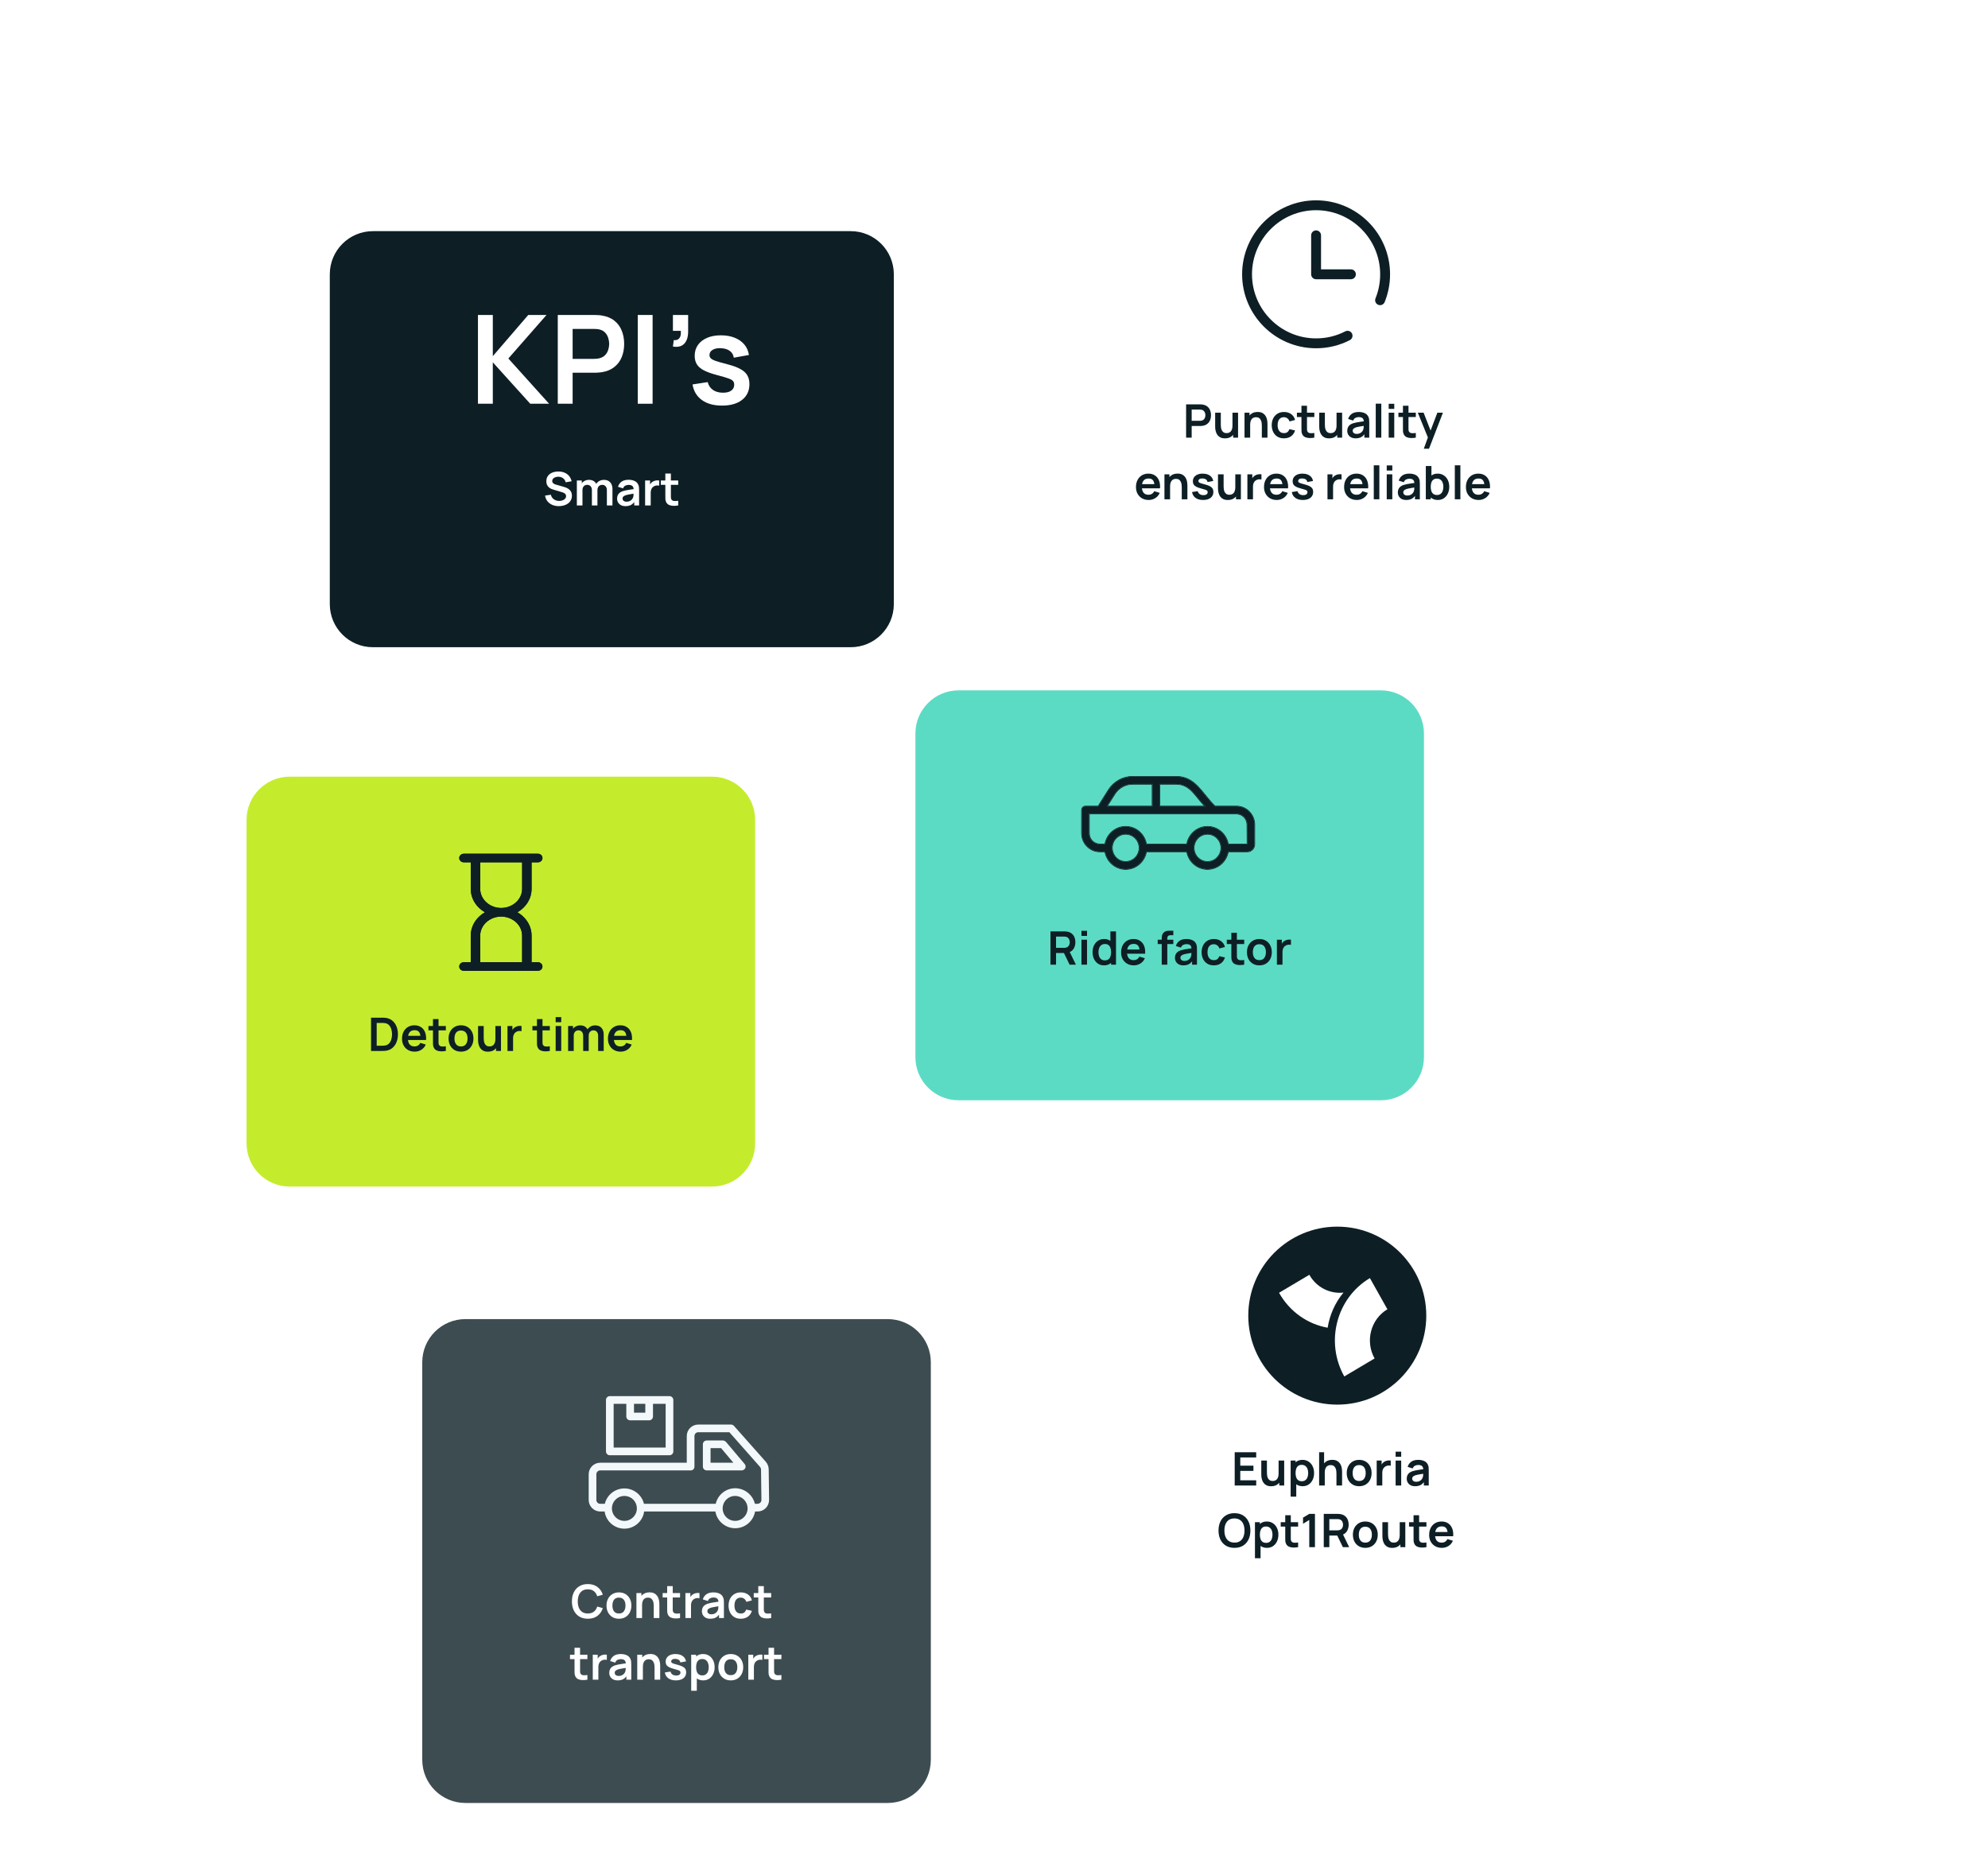<?xml version="1.0" encoding="UTF-8"?> <svg xmlns="http://www.w3.org/2000/svg" width="645" height="607" viewBox="0 0 645 607" fill="none"><g filter="url(#filter0_d_1355_3263)"><path d="M107 79C107 71.268 113.268 65 121 65H276C283.732 65 290 71.268 290 79V186C290 193.732 283.732 200 276 200H121C113.268 200 107 193.732 107 186V79Z" fill="#0D1F25"></path></g><path d="M234.23 131.6C231.563 131.6 229.397 131 227.73 129.8C226.063 128.6 225.05 126.914 224.69 124.74L229.61 123.98C229.863 125.047 230.423 125.887 231.29 126.5C232.157 127.114 233.25 127.42 234.57 127.42C235.73 127.42 236.623 127.194 237.25 126.74C237.89 126.274 238.21 125.64 238.21 124.84C238.21 124.347 238.09 123.954 237.85 123.66C237.623 123.354 237.117 123.06 236.33 122.78C235.543 122.5 234.337 122.147 232.71 121.72C230.897 121.24 229.457 120.727 228.39 120.18C227.323 119.62 226.557 118.96 226.09 118.2C225.623 117.44 225.39 116.52 225.39 115.44C225.39 114.094 225.743 112.92 226.45 111.92C227.157 110.92 228.143 110.154 229.41 109.62C230.677 109.074 232.17 108.8 233.89 108.8C235.57 108.8 237.057 109.06 238.35 109.58C239.657 110.1 240.71 110.84 241.51 111.8C242.31 112.76 242.803 113.887 242.99 115.18L238.07 116.06C237.95 115.14 237.53 114.414 236.81 113.88C236.103 113.347 235.157 113.047 233.97 112.98C232.837 112.914 231.923 113.087 231.23 113.5C230.537 113.9 230.19 114.467 230.19 115.2C230.19 115.614 230.33 115.967 230.61 116.26C230.89 116.554 231.45 116.847 232.29 117.14C233.143 117.434 234.41 117.794 236.09 118.22C237.81 118.66 239.183 119.167 240.21 119.74C241.25 120.3 241.997 120.974 242.45 121.76C242.917 122.547 243.15 123.5 243.15 124.62C243.15 126.794 242.357 128.5 240.77 129.74C239.197 130.98 237.017 131.6 234.23 131.6Z" fill="white"></path><path d="M218.326 112.44L218.606 110.36C219.219 110.414 219.706 110.314 220.066 110.06C220.426 109.794 220.666 109.427 220.786 108.96C220.919 108.48 220.953 107.94 220.886 107.34H218.326V102.2H223.266V107.54C223.266 109.287 222.853 110.607 222.026 111.5C221.199 112.394 219.966 112.707 218.326 112.44Z" fill="white"></path><path d="M206.915 131V102.2H211.735V131H206.915Z" fill="white"></path><path d="M180.968 131V102.2H192.868C193.148 102.2 193.508 102.214 193.948 102.24C194.388 102.254 194.795 102.294 195.168 102.36C196.835 102.614 198.208 103.167 199.288 104.02C200.381 104.874 201.188 105.954 201.708 107.26C202.241 108.554 202.508 109.994 202.508 111.58C202.508 113.154 202.241 114.594 201.708 115.9C201.175 117.194 200.361 118.267 199.268 119.12C198.188 119.974 196.821 120.527 195.168 120.78C194.795 120.834 194.381 120.874 193.928 120.9C193.488 120.927 193.135 120.94 192.868 120.94H185.788V131H180.968ZM185.788 116.44H192.668C192.935 116.44 193.235 116.427 193.568 116.4C193.901 116.374 194.208 116.32 194.488 116.24C195.288 116.04 195.915 115.687 196.368 115.18C196.835 114.674 197.161 114.1 197.348 113.46C197.548 112.82 197.648 112.194 197.648 111.58C197.648 110.967 197.548 110.34 197.348 109.7C197.161 109.047 196.835 108.467 196.368 107.96C195.915 107.454 195.288 107.1 194.488 106.9C194.208 106.82 193.901 106.774 193.568 106.76C193.235 106.734 192.935 106.72 192.668 106.72H185.788V116.44Z" fill="white"></path><path d="M155.07 131V102.2H159.89V115.56L171.39 102.2H177.31L164.93 116.32L178.15 131H172.03L159.89 117.56V131H155.07Z" fill="white"></path><path d="M220.044 164C219.509 164.1 218.984 164.142 218.469 164.127C217.959 164.117 217.502 164.025 217.097 163.85C216.692 163.67 216.384 163.387 216.174 163.002C215.989 162.652 215.892 162.295 215.882 161.93C215.872 161.565 215.867 161.152 215.867 160.692V153.65H217.667V160.587C217.667 160.912 217.669 161.197 217.674 161.442C217.684 161.687 217.737 161.887 217.832 162.042C218.012 162.342 218.299 162.51 218.694 162.545C219.089 162.58 219.539 162.56 220.044 162.485V164ZM214.397 157.317V155.9H220.044V157.317H214.397Z" fill="white"></path><path d="M209.306 164V155.9H210.903V157.872L210.708 157.617C210.808 157.347 210.941 157.102 211.106 156.882C211.276 156.657 211.478 156.472 211.713 156.327C211.913 156.192 212.133 156.087 212.373 156.012C212.618 155.932 212.868 155.885 213.123 155.87C213.378 155.85 213.626 155.86 213.866 155.9V157.587C213.626 157.517 213.348 157.495 213.033 157.52C212.723 157.545 212.443 157.632 212.193 157.782C211.943 157.917 211.738 158.09 211.578 158.3C211.423 158.51 211.308 158.75 211.233 159.02C211.158 159.285 211.121 159.572 211.121 159.882V164H209.306Z" fill="white"></path><path d="M202.928 164.225C202.343 164.225 201.848 164.115 201.443 163.895C201.038 163.67 200.731 163.372 200.521 163.002C200.316 162.632 200.213 162.225 200.213 161.78C200.213 161.39 200.278 161.04 200.408 160.73C200.538 160.415 200.738 160.145 201.008 159.92C201.278 159.69 201.628 159.502 202.058 159.357C202.383 159.252 202.763 159.157 203.198 159.072C203.638 158.987 204.113 158.91 204.623 158.84C205.138 158.765 205.676 158.685 206.236 158.6L205.591 158.967C205.596 158.407 205.471 157.995 205.216 157.73C204.961 157.465 204.531 157.332 203.926 157.332C203.561 157.332 203.208 157.417 202.868 157.587C202.528 157.757 202.291 158.05 202.156 158.465L200.506 157.947C200.706 157.262 201.086 156.712 201.646 156.297C202.211 155.882 202.971 155.675 203.926 155.675C204.646 155.675 205.278 155.792 205.823 156.027C206.373 156.262 206.781 156.647 207.046 157.182C207.191 157.467 207.278 157.76 207.308 158.06C207.338 158.355 207.353 158.677 207.353 159.027V164H205.771V162.245L206.033 162.53C205.668 163.115 205.241 163.545 204.751 163.82C204.266 164.09 203.658 164.225 202.928 164.225ZM203.288 162.785C203.698 162.785 204.048 162.712 204.338 162.567C204.628 162.422 204.858 162.245 205.028 162.035C205.203 161.825 205.321 161.627 205.381 161.442C205.476 161.212 205.528 160.95 205.538 160.655C205.553 160.355 205.561 160.112 205.561 159.927L206.116 160.092C205.571 160.177 205.103 160.252 204.713 160.317C204.323 160.382 203.988 160.445 203.708 160.505C203.428 160.56 203.181 160.622 202.966 160.692C202.756 160.767 202.578 160.855 202.433 160.955C202.288 161.055 202.176 161.17 202.096 161.3C202.021 161.43 201.983 161.582 201.983 161.757C201.983 161.957 202.033 162.135 202.133 162.29C202.233 162.44 202.378 162.56 202.568 162.65C202.763 162.74 203.003 162.785 203.288 162.785Z" fill="white"></path><path d="M196.899 164V159.08C196.899 158.525 196.762 158.092 196.487 157.782C196.212 157.467 195.839 157.31 195.369 157.31C195.079 157.31 194.819 157.377 194.589 157.512C194.359 157.642 194.177 157.837 194.042 158.097C193.907 158.352 193.839 158.657 193.839 159.012L193.037 158.54C193.032 157.98 193.157 157.487 193.412 157.062C193.672 156.632 194.022 156.297 194.462 156.057C194.902 155.817 195.392 155.697 195.932 155.697C196.827 155.697 197.512 155.967 197.987 156.507C198.467 157.042 198.707 157.747 198.707 158.622V164H196.899ZM187.157 164V155.9H188.754V158.412H188.979V164H187.157ZM192.039 164V159.102C192.039 158.537 191.902 158.097 191.627 157.782C191.352 157.467 190.977 157.31 190.502 157.31C190.042 157.31 189.672 157.467 189.392 157.782C189.117 158.097 188.979 158.507 188.979 159.012L188.169 158.472C188.169 157.947 188.299 157.475 188.559 157.055C188.819 156.635 189.169 156.305 189.609 156.065C190.054 155.82 190.552 155.697 191.102 155.697C191.707 155.697 192.212 155.827 192.617 156.087C193.027 156.342 193.332 156.692 193.532 157.137C193.737 157.577 193.839 158.075 193.839 158.63V164H192.039Z" fill="white"></path><path d="M181.311 164.225C180.521 164.225 179.809 164.087 179.174 163.812C178.544 163.537 178.024 163.145 177.614 162.635C177.209 162.12 176.951 161.51 176.841 160.805L178.716 160.52C178.876 161.16 179.204 161.655 179.699 162.005C180.199 162.355 180.774 162.53 181.424 162.53C181.809 162.53 182.171 162.47 182.511 162.35C182.851 162.23 183.126 162.055 183.336 161.825C183.551 161.595 183.659 161.312 183.659 160.977C183.659 160.827 183.634 160.69 183.584 160.565C183.534 160.435 183.459 160.32 183.359 160.22C183.264 160.12 183.139 160.03 182.984 159.95C182.834 159.865 182.659 159.792 182.459 159.732L179.669 158.907C179.429 158.837 179.169 158.745 178.889 158.63C178.614 158.51 178.351 158.347 178.101 158.142C177.856 157.932 177.654 157.667 177.494 157.347C177.339 157.022 177.261 156.622 177.261 156.147C177.261 155.452 177.436 154.87 177.786 154.4C178.141 153.925 178.616 153.57 179.211 153.335C179.811 153.1 180.476 152.985 181.206 152.99C181.946 152.995 182.606 153.122 183.186 153.372C183.766 153.617 184.251 153.975 184.641 154.445C185.031 154.915 185.306 155.482 185.466 156.147L183.524 156.485C183.444 156.105 183.289 155.782 183.059 155.517C182.834 155.247 182.556 155.042 182.226 154.902C181.901 154.762 181.554 154.687 181.184 154.677C180.824 154.672 180.489 154.727 180.179 154.842C179.874 154.952 179.626 155.112 179.436 155.322C179.251 155.532 179.159 155.777 179.159 156.057C179.159 156.322 179.239 156.54 179.399 156.71C179.559 156.875 179.756 157.007 179.991 157.107C180.231 157.202 180.474 157.282 180.719 157.347L182.654 157.887C182.919 157.957 183.216 158.052 183.546 158.172C183.876 158.292 184.194 158.46 184.499 158.675C184.804 158.89 185.054 159.172 185.249 159.522C185.449 159.872 185.549 160.317 185.549 160.857C185.549 161.417 185.431 161.91 185.196 162.335C184.966 162.755 184.654 163.105 184.259 163.385C183.864 163.665 183.411 163.875 182.901 164.015C182.396 164.155 181.866 164.225 181.311 164.225Z" fill="white"></path><g filter="url(#filter1_d_1355_3263)"><path d="M80 256C80 248.268 86.268 242 94 242H231C238.732 242 245 248.268 245 256V361C245 368.732 238.732 375 231 375H94C86.268 375 80 368.732 80 361V256Z" fill="#C4EC2D"></path></g><g filter="url(#filter2_d_1355_3263)"><path d="M351 389C351 381.268 357.268 375 365 375H502C509.732 375 516 381.268 516 389V518C516 525.732 509.732 532 502 532H365C357.268 532 351 525.732 351 518V389Z" fill="white"></path></g><g filter="url(#filter3_d_1355_3263)"><path d="M137 432C137 424.268 143.268 418 151 418H288C295.732 418 302 424.268 302 432V561C302 568.732 295.732 575 288 575H151C143.268 575 137 568.732 137 561V432Z" fill="#3D4C51"></path></g><g filter="url(#filter4_d_1355_3263)"><path d="M297 228C297 220.268 303.268 214 311 214H448C455.732 214 462 220.268 462 228V333C462 340.732 455.732 347 448 347H311C303.268 347 297 340.732 297 333V228Z" fill="#5CDBC4"></path></g><path d="M356.838 276.302H358.555C359.112 279.535 361.887 282 365.225 282C368.564 282 371.337 279.532 371.893 276.302H385.101C385.658 279.535 388.433 282 391.769 282C395.108 282 397.883 279.532 398.44 276.302H404.71C405.974 276.302 407 275.259 407 273.976V267.573C407 264.302 404.382 261.642 401.162 261.642H394.198C389.901 257.473 387.874 252 381.592 252H367.524C364.329 252 361.389 253.631 359.663 256.363L356.329 261.642H352.168C351.522 261.642 351 262.172 351 262.828V270.373C351 273.642 353.62 276.302 356.838 276.302ZM365.225 279.63C362.781 279.63 360.792 277.614 360.785 275.132C360.785 275.127 360.788 275.123 360.788 275.116C360.788 275.111 360.785 275.107 360.785 275.1C360.794 272.618 362.783 270.602 365.225 270.602C367.674 270.602 369.665 272.627 369.665 275.116C369.667 277.604 367.674 279.63 365.225 279.63ZM391.771 279.63C389.322 279.63 387.331 277.604 387.331 275.118C387.331 272.63 389.322 270.604 391.771 270.604C394.218 270.604 396.209 272.625 396.214 275.109C396.214 275.111 396.211 275.113 396.211 275.116C396.211 275.118 396.214 275.12 396.214 275.123C396.209 277.609 394.218 279.63 391.771 279.63ZM391.078 261.642H376.23V254.373H381.592C386.305 254.373 387.852 258.504 391.078 261.642ZM361.629 257.645C362.925 255.596 365.128 254.373 367.524 254.373H373.898V261.642H359.103L361.629 257.645ZM353.336 264.014H401.165C403.096 264.014 404.667 265.611 404.667 267.573L404.713 273.932H398.442C397.886 270.699 395.11 268.232 391.772 268.232C388.433 268.232 385.66 270.699 385.104 273.932H371.896C371.339 270.699 368.564 268.232 365.228 268.232C361.889 268.232 359.114 270.699 358.558 273.932H356.838C354.907 273.932 353.336 272.335 353.336 270.373L353.336 264.014Z" fill="#0D1F25"></path><path fill-rule="evenodd" clip-rule="evenodd" d="M359.494 256.256C361.256 253.467 364.259 251.8 367.524 251.8H381.591C384.805 251.8 386.931 253.205 388.783 255.118C389.606 255.968 390.379 256.923 391.168 257.897C391.263 258.015 391.358 258.132 391.454 258.25C392.33 259.329 393.238 260.424 394.279 261.441H401.162C404.495 261.441 407.2 264.194 407.2 267.573V273.976C407.2 275.367 406.087 276.502 404.71 276.502H398.606C397.969 279.742 395.152 282.2 391.769 282.2C388.389 282.2 385.572 279.744 384.935 276.502H372.06C371.423 279.742 368.608 282.2 365.225 282.2C361.842 282.2 359.026 279.744 358.389 276.502H356.838C353.507 276.502 350.8 273.749 350.8 270.372V262.828C350.8 262.065 351.409 261.441 352.167 261.441H356.219L359.494 256.256ZM356.329 261.641H352.167C351.522 261.641 351 262.172 351 262.828V270.372C351 273.642 353.62 276.302 356.838 276.302H358.555C359.111 279.534 361.887 282 365.225 282C368.564 282 371.337 279.532 371.893 276.302H385.101C385.658 279.534 388.433 282 391.769 282C395.108 282 397.883 279.532 398.439 276.302H404.71C405.974 276.302 407 275.259 407 273.976V267.573C407 264.302 404.382 261.641 401.162 261.641H394.198C393.008 260.487 391.993 259.234 391.013 258.023C388.453 254.862 386.135 252 381.591 252H367.524C364.329 252 361.389 253.631 359.663 256.363L356.329 261.641ZM369.465 275.116C369.465 272.734 367.561 270.802 365.225 270.802C362.901 270.802 361.002 272.717 360.985 275.085C360.986 275.093 360.987 275.103 360.987 275.116C360.987 275.128 360.986 275.139 360.985 275.148C361 277.514 362.899 279.429 365.225 279.429C367.561 279.429 369.467 277.497 369.465 275.116ZM404.467 267.573C404.467 265.718 402.983 264.214 401.164 264.214H353.535L353.535 270.373C353.535 272.228 355.02 273.732 356.838 273.732H358.391C359.028 270.49 361.845 268.031 365.228 268.031C368.608 268.031 371.425 270.49 372.062 273.732H384.937C385.574 270.49 388.389 268.031 391.772 268.031C395.154 268.031 397.971 270.49 398.608 273.732H404.511L404.467 267.573ZM404.667 267.573C404.667 265.611 403.096 264.014 401.164 264.014H353.336L353.335 270.373C353.335 272.335 354.907 273.932 356.838 273.932H358.557C359.114 270.699 361.889 268.231 365.228 268.231C368.564 268.231 371.339 270.699 371.896 273.932H385.104C385.66 270.699 388.433 268.231 391.772 268.231C395.11 268.231 397.885 270.699 398.442 273.932H404.713L404.667 267.573ZM387.531 275.118C387.531 277.497 389.436 279.429 391.771 279.429C394.097 279.429 395.997 277.514 396.013 275.145C396.012 275.136 396.011 275.126 396.011 275.116C396.011 275.105 396.012 275.095 396.013 275.086C395.997 272.72 394.097 270.804 391.771 270.804C389.436 270.804 387.531 272.737 387.531 275.118ZM396.031 275.204L396.032 275.207L396.032 275.206M396.032 275.207V275.207ZM391.078 261.642C391.01 261.575 390.942 261.509 390.876 261.442C390.07 260.631 389.368 259.763 388.687 258.923C386.756 256.537 385.003 254.373 381.591 254.373H376.23V261.642H391.078ZM390.595 261.442C389.921 260.748 389.319 260.019 388.742 259.308C388.672 259.221 388.601 259.135 388.532 259.049C387.934 258.31 387.359 257.601 386.749 256.97C385.392 255.568 383.875 254.573 381.591 254.573H376.43V261.442H390.595ZM367.524 254.573C365.197 254.573 363.057 255.76 361.798 257.751L359.466 261.442H373.698V254.573H367.524ZM373.898 261.642V254.373H367.524C365.127 254.373 362.925 255.596 361.629 257.645L359.103 261.642H373.898ZM360.785 275.132C360.792 277.613 362.78 279.629 365.225 279.629C367.674 279.629 369.667 277.604 369.665 275.116C369.665 272.627 367.674 270.602 365.225 270.602C362.783 270.602 360.794 272.618 360.785 275.099C360.785 275.103 360.786 275.106 360.786 275.109C360.787 275.111 360.787 275.114 360.787 275.116C360.787 275.119 360.787 275.123 360.786 275.125C360.786 275.128 360.785 275.13 360.785 275.132ZM387.331 275.118C387.331 277.604 389.322 279.629 391.771 279.629C394.218 279.629 396.209 277.609 396.213 275.123L396.212 275.119L396.211 275.116C396.211 275.113 396.213 275.111 396.213 275.109C396.209 272.625 394.218 270.604 391.771 270.604C389.322 270.604 387.331 272.629 387.331 275.118Z" fill="#0D1F25"></path><path d="M201.378 341.225C200.558 341.225 199.838 341.048 199.218 340.693C198.598 340.338 198.113 339.845 197.763 339.215C197.418 338.585 197.246 337.86 197.246 337.04C197.246 336.155 197.416 335.388 197.756 334.738C198.096 334.083 198.568 333.575 199.173 333.215C199.778 332.855 200.478 332.675 201.273 332.675C202.113 332.675 202.826 332.873 203.411 333.268C204.001 333.658 204.438 334.21 204.723 334.925C205.008 335.64 205.116 336.483 205.046 337.453H203.253V336.793C203.248 335.913 203.093 335.27 202.788 334.865C202.483 334.46 202.003 334.258 201.348 334.258C200.608 334.258 200.058 334.488 199.698 334.948C199.338 335.403 199.158 336.07 199.158 336.95C199.158 337.77 199.338 338.405 199.698 338.855C200.058 339.305 200.583 339.53 201.273 339.53C201.718 339.53 202.101 339.433 202.421 339.238C202.746 339.038 202.996 338.75 203.171 338.375L204.956 338.915C204.646 339.645 204.166 340.213 203.516 340.618C202.871 341.023 202.158 341.225 201.378 341.225ZM198.588 337.453V336.088H204.161V337.453H198.588Z" fill="#0D1F25"></path><path d="M194.064 341V336.08C194.064 335.525 193.926 335.093 193.651 334.783C193.376 334.468 193.004 334.31 192.534 334.31C192.244 334.31 191.984 334.378 191.754 334.513C191.524 334.643 191.341 334.838 191.206 335.098C191.071 335.353 191.004 335.658 191.004 336.013L190.201 335.54C190.196 334.98 190.321 334.488 190.576 334.063C190.836 333.633 191.186 333.298 191.626 333.058C192.066 332.818 192.556 332.698 193.096 332.698C193.991 332.698 194.676 332.968 195.151 333.508C195.631 334.043 195.871 334.748 195.871 335.623V341H194.064ZM184.321 341V332.9H185.919V335.413H186.144V341H184.321ZM189.204 341V336.103C189.204 335.538 189.066 335.098 188.791 334.783C188.516 334.468 188.141 334.31 187.666 334.31C187.206 334.31 186.836 334.468 186.556 334.783C186.281 335.098 186.144 335.508 186.144 336.013L185.334 335.473C185.334 334.948 185.464 334.475 185.724 334.055C185.984 333.635 186.334 333.305 186.774 333.065C187.219 332.82 187.716 332.698 188.266 332.698C188.871 332.698 189.376 332.828 189.781 333.088C190.191 333.343 190.496 333.693 190.696 334.138C190.901 334.578 191.004 335.075 191.004 335.63V341H189.204Z" fill="#0D1F25"></path><path d="M180.282 331.67V330.013H182.089V331.67H180.282ZM180.282 341V332.9H182.089V341H180.282Z" fill="#0D1F25"></path><path d="M178.39 341C177.855 341.1 177.33 341.143 176.815 341.128C176.305 341.118 175.848 341.025 175.443 340.85C175.038 340.67 174.73 340.388 174.52 340.003C174.335 339.653 174.238 339.295 174.228 338.93C174.218 338.565 174.213 338.153 174.213 337.693V330.65H176.013V337.588C176.013 337.913 176.015 338.198 176.02 338.443C176.03 338.688 176.083 338.888 176.178 339.043C176.358 339.343 176.645 339.51 177.04 339.545C177.435 339.58 177.885 339.56 178.39 339.485V341ZM172.743 334.318V332.9H178.39V334.318H172.743Z" fill="#0D1F25"></path><path d="M164.649 341V332.9H166.246V334.873L166.051 334.618C166.151 334.348 166.284 334.103 166.449 333.883C166.619 333.658 166.821 333.473 167.056 333.328C167.256 333.193 167.476 333.088 167.716 333.013C167.961 332.933 168.211 332.885 168.466 332.87C168.721 332.85 168.969 332.86 169.209 332.9V334.588C168.969 334.518 168.691 334.495 168.376 334.52C168.066 334.545 167.786 334.633 167.536 334.783C167.286 334.918 167.081 335.09 166.921 335.3C166.766 335.51 166.651 335.75 166.576 336.02C166.501 336.285 166.464 336.573 166.464 336.883V341H164.649Z" fill="#0D1F25"></path><path d="M158.297 341.233C157.697 341.233 157.202 341.133 156.812 340.933C156.422 340.733 156.112 340.478 155.882 340.168C155.652 339.858 155.482 339.528 155.372 339.178C155.262 338.828 155.189 338.498 155.154 338.188C155.124 337.873 155.109 337.618 155.109 337.423V332.9H156.939V336.8C156.939 337.05 156.957 337.333 156.992 337.648C157.027 337.958 157.107 338.258 157.232 338.548C157.362 338.833 157.552 339.068 157.802 339.253C158.057 339.438 158.399 339.53 158.829 339.53C159.059 339.53 159.287 339.493 159.512 339.418C159.737 339.343 159.939 339.215 160.119 339.035C160.304 338.85 160.452 338.598 160.562 338.278C160.672 337.958 160.727 337.553 160.727 337.063L161.799 337.52C161.799 338.21 161.664 338.835 161.394 339.395C161.129 339.955 160.737 340.403 160.217 340.738C159.697 341.068 159.057 341.233 158.297 341.233ZM160.944 341V338.488H160.727V332.9H162.542V341H160.944Z" fill="#0D1F25"></path><path d="M149.564 341.225C148.754 341.225 148.047 341.043 147.442 340.678C146.837 340.313 146.367 339.81 146.032 339.17C145.702 338.525 145.537 337.785 145.537 336.95C145.537 336.1 145.707 335.355 146.047 334.715C146.387 334.075 146.859 333.575 147.464 333.215C148.069 332.855 148.769 332.675 149.564 332.675C150.379 332.675 151.089 332.858 151.694 333.223C152.299 333.588 152.769 334.093 153.104 334.738C153.439 335.378 153.607 336.115 153.607 336.95C153.607 337.79 153.437 338.533 153.097 339.178C152.762 339.818 152.292 340.32 151.687 340.685C151.082 341.045 150.374 341.225 149.564 341.225ZM149.564 339.53C150.284 339.53 150.819 339.29 151.169 338.81C151.519 338.33 151.694 337.71 151.694 336.95C151.694 336.165 151.517 335.54 151.162 335.075C150.807 334.605 150.274 334.37 149.564 334.37C149.079 334.37 148.679 334.48 148.364 334.7C148.054 334.915 147.824 335.218 147.674 335.608C147.524 335.993 147.449 336.44 147.449 336.95C147.449 337.735 147.627 338.363 147.982 338.833C148.342 339.298 148.869 339.53 149.564 339.53Z" fill="#0D1F25"></path><path d="M144.655 341C144.12 341.1 143.595 341.143 143.08 341.128C142.57 341.118 142.113 341.025 141.708 340.85C141.303 340.67 140.995 340.388 140.785 340.003C140.6 339.653 140.503 339.295 140.493 338.93C140.483 338.565 140.478 338.153 140.478 337.693V330.65H142.278V337.588C142.278 337.913 142.28 338.198 142.285 338.443C142.295 338.688 142.348 338.888 142.443 339.043C142.623 339.343 142.91 339.51 143.305 339.545C143.7 339.58 144.15 339.56 144.655 339.485V341ZM139.008 334.318V332.9H144.655V334.318H139.008Z" fill="#0D1F25"></path><path d="M134.567 341.225C133.747 341.225 133.027 341.048 132.407 340.693C131.787 340.338 131.302 339.845 130.952 339.215C130.607 338.585 130.434 337.86 130.434 337.04C130.434 336.155 130.604 335.388 130.944 334.738C131.284 334.083 131.757 333.575 132.362 333.215C132.967 332.855 133.667 332.675 134.462 332.675C135.302 332.675 136.014 332.873 136.599 333.268C137.189 333.658 137.627 334.21 137.912 334.925C138.197 335.64 138.304 336.483 138.234 337.453H136.442V336.793C136.437 335.913 136.282 335.27 135.977 334.865C135.672 334.46 135.192 334.258 134.537 334.258C133.797 334.258 133.247 334.488 132.887 334.948C132.527 335.403 132.347 336.07 132.347 336.95C132.347 337.77 132.527 338.405 132.887 338.855C133.247 339.305 133.772 339.53 134.462 339.53C134.907 339.53 135.289 339.433 135.609 339.238C135.934 339.038 136.184 338.75 136.359 338.375L138.144 338.915C137.834 339.645 137.354 340.213 136.704 340.618C136.059 341.023 135.347 341.225 134.567 341.225ZM131.777 337.453V336.088H137.349V337.453H131.777Z" fill="#0D1F25"></path><path d="M120.381 341V330.2H123.824C123.914 330.2 124.091 330.203 124.356 330.208C124.626 330.213 124.886 330.23 125.136 330.26C125.991 330.37 126.714 330.675 127.304 331.175C127.899 331.67 128.349 332.303 128.654 333.073C128.959 333.843 129.111 334.685 129.111 335.6C129.111 336.515 128.959 337.358 128.654 338.128C128.349 338.898 127.899 339.533 127.304 340.033C126.714 340.528 125.991 340.83 125.136 340.94C124.891 340.97 124.634 340.988 124.364 340.993C124.094 340.998 123.914 341 123.824 341H120.381ZM122.219 339.298H123.824C123.974 339.298 124.164 339.293 124.394 339.283C124.629 339.273 124.836 339.25 125.016 339.215C125.526 339.12 125.941 338.893 126.261 338.533C126.581 338.173 126.816 337.735 126.966 337.22C127.121 336.705 127.199 336.165 127.199 335.6C127.199 335.015 127.121 334.465 126.966 333.95C126.811 333.435 126.571 333.003 126.246 332.653C125.926 332.303 125.516 332.08 125.016 331.985C124.836 331.945 124.629 331.923 124.394 331.918C124.164 331.908 123.974 331.903 123.824 331.903H122.219V339.298Z" fill="#0D1F25"></path><path d="M467.815 502.225C466.995 502.225 466.275 502.048 465.655 501.693C465.035 501.338 464.55 500.845 464.2 500.215C463.855 499.585 463.683 498.86 463.683 498.04C463.683 497.155 463.853 496.388 464.193 495.738C464.533 495.083 465.005 494.575 465.61 494.215C466.215 493.855 466.915 493.675 467.71 493.675C468.55 493.675 469.263 493.873 469.848 494.268C470.438 494.658 470.875 495.21 471.16 495.925C471.445 496.64 471.553 497.483 471.483 498.453H469.69V497.793C469.685 496.913 469.53 496.27 469.225 495.865C468.92 495.46 468.44 495.258 467.785 495.258C467.045 495.258 466.495 495.488 466.135 495.948C465.775 496.403 465.595 497.07 465.595 497.95C465.595 498.77 465.775 499.405 466.135 499.855C466.495 500.305 467.02 500.53 467.71 500.53C468.155 500.53 468.538 500.433 468.858 500.238C469.183 500.038 469.433 499.75 469.608 499.375L471.393 499.915C471.083 500.645 470.603 501.213 469.953 501.618C469.308 502.023 468.595 502.225 467.815 502.225ZM465.025 498.453V497.088H470.598V498.453H465.025Z" fill="#0D1F25"></path><path d="M462.801 502C462.266 502.1 461.741 502.143 461.226 502.128C460.716 502.118 460.259 502.025 459.854 501.85C459.449 501.67 459.141 501.388 458.931 501.003C458.746 500.653 458.649 500.295 458.639 499.93C458.629 499.565 458.624 499.153 458.624 498.693V491.65H460.424V498.588C460.424 498.913 460.426 499.198 460.431 499.443C460.441 499.688 460.494 499.888 460.589 500.043C460.769 500.343 461.056 500.51 461.451 500.545C461.846 500.58 462.296 500.56 462.801 500.485V502ZM457.154 495.318V493.9H462.801V495.318H457.154Z" fill="#0D1F25"></path><path d="M451.702 502.233C451.102 502.233 450.607 502.133 450.217 501.933C449.827 501.733 449.517 501.478 449.287 501.168C449.057 500.858 448.887 500.528 448.777 500.178C448.667 499.828 448.594 499.498 448.559 499.188C448.529 498.873 448.514 498.618 448.514 498.423V493.9H450.344V497.8C450.344 498.05 450.362 498.333 450.397 498.648C450.432 498.958 450.512 499.258 450.637 499.548C450.767 499.833 450.957 500.068 451.207 500.253C451.462 500.438 451.804 500.53 452.234 500.53C452.464 500.53 452.692 500.493 452.917 500.418C453.142 500.343 453.344 500.215 453.524 500.035C453.709 499.85 453.857 499.598 453.967 499.278C454.077 498.958 454.132 498.553 454.132 498.063L455.204 498.52C455.204 499.21 455.069 499.835 454.799 500.395C454.534 500.955 454.142 501.403 453.622 501.738C453.102 502.068 452.462 502.233 451.702 502.233ZM454.349 502V499.488H454.132V493.9H455.947V502H454.349Z" fill="#0D1F25"></path><path d="M442.969 502.225C442.159 502.225 441.451 502.043 440.846 501.678C440.241 501.313 439.771 500.81 439.436 500.17C439.106 499.525 438.941 498.785 438.941 497.95C438.941 497.1 439.111 496.355 439.451 495.715C439.791 495.075 440.264 494.575 440.869 494.215C441.474 493.855 442.174 493.675 442.969 493.675C443.784 493.675 444.494 493.858 445.099 494.223C445.704 494.588 446.174 495.093 446.509 495.738C446.844 496.378 447.011 497.115 447.011 497.95C447.011 498.79 446.841 499.533 446.501 500.178C446.166 500.818 445.696 501.32 445.091 501.685C444.486 502.045 443.779 502.225 442.969 502.225ZM442.969 500.53C443.689 500.53 444.224 500.29 444.574 499.81C444.924 499.33 445.099 498.71 445.099 497.95C445.099 497.165 444.921 496.54 444.566 496.075C444.211 495.605 443.679 495.37 442.969 495.37C442.484 495.37 442.084 495.48 441.769 495.7C441.459 495.915 441.229 496.218 441.079 496.608C440.929 496.993 440.854 497.44 440.854 497.95C440.854 498.735 441.031 499.363 441.386 499.833C441.746 500.298 442.274 500.53 442.969 500.53Z" fill="#0D1F25"></path><path d="M429.489 502V491.2H433.952C434.057 491.2 434.192 491.205 434.357 491.215C434.522 491.22 434.674 491.235 434.814 491.26C435.439 491.355 435.954 491.563 436.359 491.883C436.769 492.203 437.072 492.608 437.267 493.098C437.467 493.583 437.567 494.123 437.567 494.718C437.567 495.598 437.344 496.355 436.899 496.99C436.454 497.62 435.772 498.01 434.852 498.16L434.079 498.228H431.297V502H429.489ZM435.692 502L433.562 497.605L435.399 497.2L437.739 502H435.692ZM431.297 496.54H433.877C433.977 496.54 434.089 496.535 434.214 496.525C434.339 496.515 434.454 496.495 434.559 496.465C434.859 496.39 435.094 496.258 435.264 496.068C435.439 495.878 435.562 495.663 435.632 495.423C435.707 495.183 435.744 494.948 435.744 494.718C435.744 494.488 435.707 494.253 435.632 494.013C435.562 493.768 435.439 493.55 435.264 493.36C435.094 493.17 434.859 493.038 434.559 492.963C434.454 492.933 434.339 492.915 434.214 492.91C434.089 492.9 433.977 492.895 433.877 492.895H431.297V496.54Z" fill="#0D1F25"></path><path d="M424.787 502V493.173L422.762 494.41V492.415L424.787 491.2H426.632V502H424.787Z" fill="#0D1F25"></path><path d="M421.17 502C420.635 502.1 420.11 502.143 419.595 502.128C419.085 502.118 418.628 502.025 418.223 501.85C417.818 501.67 417.51 501.388 417.3 501.003C417.115 500.653 417.018 500.295 417.008 499.93C416.998 499.565 416.993 499.153 416.993 498.693V491.65H418.793V498.588C418.793 498.913 418.795 499.198 418.8 499.443C418.81 499.688 418.863 499.888 418.958 500.043C419.138 500.343 419.425 500.51 419.82 500.545C420.215 500.58 420.665 500.56 421.17 500.485V502ZM415.523 495.318V493.9H421.17V495.318H415.523Z" fill="#0D1F25"></path><path d="M411.072 502.225C410.282 502.225 409.62 502.038 409.085 501.663C408.55 501.288 408.147 500.778 407.877 500.133C407.607 499.483 407.472 498.755 407.472 497.95C407.472 497.135 407.607 496.405 407.877 495.76C408.147 495.115 408.542 494.608 409.062 494.238C409.587 493.863 410.235 493.675 411.005 493.675C411.77 493.675 412.432 493.863 412.992 494.238C413.557 494.608 413.995 495.115 414.305 495.76C414.615 496.4 414.77 497.13 414.77 497.95C414.77 498.76 414.617 499.488 414.312 500.133C414.007 500.778 413.577 501.288 413.022 501.663C412.467 502.038 411.817 502.225 411.072 502.225ZM407.165 505.6V493.9H408.762V499.585H408.987V505.6H407.165ZM410.795 500.605C411.265 500.605 411.652 500.488 411.957 500.253C412.262 500.018 412.487 499.7 412.632 499.3C412.782 498.895 412.857 498.445 412.857 497.95C412.857 497.46 412.782 497.015 412.632 496.615C412.482 496.21 412.25 495.89 411.935 495.655C411.62 495.415 411.22 495.295 410.735 495.295C410.275 495.295 409.9 495.408 409.61 495.633C409.32 495.853 409.105 496.163 408.965 496.563C408.83 496.958 408.762 497.42 408.762 497.95C408.762 498.475 408.83 498.938 408.965 499.338C409.105 499.738 409.322 500.05 409.617 500.275C409.917 500.495 410.31 500.605 410.795 500.605Z" fill="#0D1F25"></path><path d="M400.512 502.225C399.432 502.225 398.507 501.99 397.737 501.52C396.967 501.045 396.374 500.385 395.959 499.54C395.549 498.695 395.344 497.715 395.344 496.6C395.344 495.485 395.549 494.505 395.959 493.66C396.374 492.815 396.967 492.158 397.737 491.688C398.507 491.213 399.432 490.975 400.512 490.975C401.592 490.975 402.517 491.213 403.287 491.688C404.062 492.158 404.654 492.815 405.064 493.66C405.479 494.505 405.687 495.485 405.687 496.6C405.687 497.715 405.479 498.695 405.064 499.54C404.654 500.385 404.062 501.045 403.287 501.52C402.517 501.99 401.592 502.225 400.512 502.225ZM400.512 500.523C401.237 500.528 401.839 500.368 402.319 500.043C402.804 499.718 403.167 499.26 403.407 498.67C403.652 498.08 403.774 497.39 403.774 496.6C403.774 495.81 403.652 495.125 403.407 494.545C403.167 493.96 402.804 493.505 402.319 493.18C401.839 492.855 401.237 492.688 400.512 492.678C399.787 492.673 399.184 492.833 398.704 493.158C398.224 493.483 397.862 493.94 397.617 494.53C397.377 495.12 397.257 495.81 397.257 496.6C397.257 497.39 397.377 498.078 397.617 498.663C397.857 499.243 398.217 499.695 398.697 500.02C399.182 500.345 399.787 500.513 400.512 500.523Z" fill="#0D1F25"></path><path d="M459.125 482.225C458.54 482.225 458.045 482.115 457.64 481.895C457.235 481.67 456.927 481.373 456.717 481.003C456.512 480.633 456.41 480.225 456.41 479.78C456.41 479.39 456.475 479.04 456.605 478.73C456.735 478.415 456.935 478.145 457.205 477.92C457.475 477.69 457.825 477.503 458.255 477.358C458.58 477.253 458.96 477.158 459.395 477.073C459.835 476.988 460.31 476.91 460.82 476.84C461.335 476.765 461.872 476.685 462.432 476.6L461.787 476.968C461.792 476.408 461.667 475.995 461.412 475.73C461.157 475.465 460.727 475.333 460.122 475.333C459.757 475.333 459.405 475.418 459.065 475.588C458.725 475.758 458.487 476.05 458.352 476.465L456.702 475.948C456.902 475.263 457.282 474.713 457.842 474.298C458.407 473.883 459.167 473.675 460.122 473.675C460.842 473.675 461.475 473.793 462.02 474.028C462.57 474.263 462.977 474.648 463.242 475.183C463.387 475.468 463.475 475.76 463.505 476.06C463.535 476.355 463.55 476.678 463.55 477.028V482H461.967V480.245L462.23 480.53C461.865 481.115 461.437 481.545 460.947 481.82C460.462 482.09 459.855 482.225 459.125 482.225ZM459.485 480.785C459.895 480.785 460.245 480.713 460.535 480.568C460.825 480.423 461.055 480.245 461.225 480.035C461.4 479.825 461.517 479.628 461.577 479.443C461.672 479.213 461.725 478.95 461.735 478.655C461.75 478.355 461.757 478.113 461.757 477.928L462.312 478.093C461.767 478.178 461.3 478.253 460.91 478.318C460.52 478.383 460.185 478.445 459.905 478.505C459.625 478.56 459.377 478.623 459.162 478.693C458.952 478.768 458.775 478.855 458.63 478.955C458.485 479.055 458.372 479.17 458.292 479.3C458.217 479.43 458.18 479.583 458.18 479.758C458.18 479.958 458.23 480.135 458.33 480.29C458.43 480.44 458.575 480.56 458.765 480.65C458.96 480.74 459.2 480.785 459.485 480.785Z" fill="#0D1F25"></path><path d="M452.806 472.67V471.013H454.613V472.67H452.806ZM452.806 482V473.9H454.613V482H452.806Z" fill="#0D1F25"></path><path d="M446.665 482V473.9H448.262V475.873L448.067 475.618C448.167 475.348 448.3 475.103 448.465 474.883C448.635 474.658 448.837 474.473 449.072 474.328C449.272 474.193 449.492 474.088 449.732 474.013C449.977 473.933 450.227 473.885 450.482 473.87C450.737 473.85 450.985 473.86 451.225 473.9V475.588C450.985 475.518 450.707 475.495 450.392 475.52C450.082 475.545 449.802 475.633 449.552 475.783C449.302 475.918 449.097 476.09 448.937 476.3C448.782 476.51 448.667 476.75 448.592 477.02C448.517 477.285 448.48 477.573 448.48 477.883V482H446.665Z" fill="#0D1F25"></path><path d="M440.969 482.225C440.159 482.225 439.452 482.043 438.847 481.678C438.242 481.313 437.772 480.81 437.437 480.17C437.107 479.525 436.942 478.785 436.942 477.95C436.942 477.1 437.112 476.355 437.452 475.715C437.792 475.075 438.264 474.575 438.869 474.215C439.474 473.855 440.174 473.675 440.969 473.675C441.784 473.675 442.494 473.858 443.099 474.223C443.704 474.588 444.174 475.093 444.509 475.738C444.844 476.378 445.012 477.115 445.012 477.95C445.012 478.79 444.842 479.533 444.502 480.178C444.167 480.818 443.697 481.32 443.092 481.685C442.487 482.045 441.779 482.225 440.969 482.225ZM440.969 480.53C441.689 480.53 442.224 480.29 442.574 479.81C442.924 479.33 443.099 478.71 443.099 477.95C443.099 477.165 442.922 476.54 442.567 476.075C442.212 475.605 441.679 475.37 440.969 475.37C440.484 475.37 440.084 475.48 439.769 475.7C439.459 475.915 439.229 476.218 439.079 476.608C438.929 476.993 438.854 477.44 438.854 477.95C438.854 478.735 439.032 479.363 439.387 479.833C439.747 480.298 440.274 480.53 440.969 480.53Z" fill="#0D1F25"></path><path d="M433.605 482V478.1C433.605 477.845 433.587 477.563 433.552 477.253C433.517 476.943 433.435 476.645 433.305 476.36C433.18 476.07 432.99 475.833 432.735 475.648C432.485 475.463 432.145 475.37 431.715 475.37C431.485 475.37 431.257 475.408 431.032 475.483C430.807 475.558 430.602 475.688 430.417 475.873C430.237 476.053 430.092 476.303 429.982 476.623C429.872 476.938 429.817 477.343 429.817 477.838L428.745 477.38C428.745 476.69 428.877 476.065 429.142 475.505C429.412 474.945 429.807 474.5 430.327 474.17C430.847 473.835 431.487 473.668 432.247 473.668C432.847 473.668 433.342 473.768 433.732 473.968C434.122 474.168 434.432 474.423 434.662 474.733C434.892 475.043 435.062 475.373 435.172 475.723C435.282 476.073 435.352 476.405 435.382 476.72C435.417 477.03 435.435 477.283 435.435 477.478V482H433.605ZM427.987 482V471.2H429.6V476.885H429.817V482H427.987Z" fill="#0D1F25"></path><path d="M422.652 482.225C421.862 482.225 421.199 482.038 420.664 481.663C420.129 481.288 419.727 480.778 419.457 480.133C419.187 479.483 419.052 478.755 419.052 477.95C419.052 477.135 419.187 476.405 419.457 475.76C419.727 475.115 420.122 474.608 420.642 474.238C421.167 473.863 421.814 473.675 422.584 473.675C423.349 473.675 424.012 473.863 424.572 474.238C425.137 474.608 425.574 475.115 425.884 475.76C426.194 476.4 426.349 477.13 426.349 477.95C426.349 478.76 426.197 479.488 425.892 480.133C425.587 480.778 425.157 481.288 424.602 481.663C424.047 482.038 423.397 482.225 422.652 482.225ZM418.744 485.6V473.9H420.342V479.585H420.567V485.6H418.744ZM422.374 480.605C422.844 480.605 423.232 480.488 423.537 480.253C423.842 480.018 424.067 479.7 424.212 479.3C424.362 478.895 424.437 478.445 424.437 477.95C424.437 477.46 424.362 477.015 424.212 476.615C424.062 476.21 423.829 475.89 423.514 475.655C423.199 475.415 422.799 475.295 422.314 475.295C421.854 475.295 421.479 475.408 421.189 475.633C420.899 475.853 420.684 476.163 420.544 476.563C420.409 476.958 420.342 477.42 420.342 477.95C420.342 478.475 420.409 478.938 420.544 479.338C420.684 479.738 420.902 480.05 421.197 480.275C421.497 480.495 421.889 480.605 422.374 480.605Z" fill="#0D1F25"></path><path d="M412.407 482.233C411.807 482.233 411.312 482.133 410.922 481.933C410.532 481.733 410.222 481.478 409.992 481.168C409.762 480.858 409.592 480.528 409.482 480.178C409.372 479.828 409.3 479.498 409.265 479.188C409.235 478.873 409.22 478.618 409.22 478.423V473.9H411.05V477.8C411.05 478.05 411.067 478.333 411.102 478.648C411.137 478.958 411.217 479.258 411.342 479.548C411.472 479.833 411.662 480.068 411.912 480.253C412.167 480.438 412.51 480.53 412.94 480.53C413.17 480.53 413.397 480.493 413.622 480.418C413.847 480.343 414.05 480.215 414.23 480.035C414.415 479.85 414.562 479.598 414.672 479.278C414.782 478.958 414.837 478.553 414.837 478.063L415.91 478.52C415.91 479.21 415.775 479.835 415.505 480.395C415.24 480.955 414.847 481.403 414.327 481.738C413.807 482.068 413.167 482.233 412.407 482.233ZM415.055 482V479.488H414.837V473.9H416.652V482H415.055Z" fill="#0D1F25"></path><path d="M400.595 482V471.2H407.57V472.895H402.403V475.558H406.67V477.253H402.403V480.305H407.57V482H400.595Z" fill="#0D1F25"></path><path d="M253.525 545C252.99 545.1 252.465 545.142 251.95 545.127C251.44 545.117 250.982 545.025 250.577 544.85C250.172 544.67 249.865 544.387 249.655 544.002C249.47 543.652 249.372 543.295 249.362 542.93C249.352 542.565 249.347 542.152 249.347 541.692V534.65H251.147V541.587C251.147 541.912 251.15 542.197 251.155 542.442C251.165 542.687 251.217 542.887 251.312 543.042C251.492 543.342 251.78 543.51 252.175 543.545C252.57 543.58 253.02 543.56 253.525 543.485V545ZM247.877 538.317V536.9H253.525V538.317H247.877Z" fill="white"></path><path d="M242.786 545V536.9H244.384V538.872L244.189 538.617C244.289 538.347 244.421 538.102 244.586 537.882C244.756 537.657 244.959 537.472 245.194 537.327C245.394 537.192 245.614 537.087 245.854 537.012C246.099 536.932 246.349 536.885 246.604 536.87C246.859 536.85 247.106 536.86 247.346 536.9V538.587C247.106 538.517 246.829 538.495 246.514 538.52C246.204 538.545 245.924 538.632 245.674 538.782C245.424 538.917 245.219 539.09 245.059 539.3C244.904 539.51 244.789 539.75 244.714 540.02C244.639 540.285 244.601 540.572 244.601 540.882V545H242.786Z" fill="white"></path><path d="M237.091 545.225C236.281 545.225 235.574 545.043 234.969 544.678C234.364 544.313 233.894 543.81 233.559 543.17C233.229 542.525 233.064 541.785 233.064 540.95C233.064 540.1 233.234 539.355 233.574 538.715C233.914 538.075 234.386 537.575 234.991 537.215C235.596 536.855 236.296 536.675 237.091 536.675C237.906 536.675 238.616 536.858 239.221 537.223C239.826 537.588 240.296 538.093 240.631 538.738C240.966 539.378 241.134 540.115 241.134 540.95C241.134 541.79 240.964 542.533 240.624 543.178C240.289 543.818 239.819 544.32 239.214 544.685C238.609 545.045 237.901 545.225 237.091 545.225ZM237.091 543.53C237.811 543.53 238.346 543.29 238.696 542.81C239.046 542.33 239.221 541.71 239.221 540.95C239.221 540.165 239.044 539.54 238.689 539.075C238.334 538.605 237.801 538.37 237.091 538.37C236.606 538.37 236.206 538.48 235.891 538.7C235.581 538.915 235.351 539.218 235.201 539.608C235.051 539.993 234.976 540.44 234.976 540.95C234.976 541.735 235.154 542.363 235.509 542.833C235.869 543.298 236.396 543.53 237.091 543.53Z" fill="white"></path><path d="M228.163 545.225C227.373 545.225 226.711 545.038 226.176 544.663C225.641 544.288 225.238 543.778 224.968 543.133C224.698 542.483 224.563 541.755 224.563 540.95C224.563 540.135 224.698 539.405 224.968 538.76C225.238 538.115 225.633 537.608 226.153 537.238C226.678 536.863 227.326 536.675 228.096 536.675C228.861 536.675 229.523 536.863 230.083 537.238C230.648 537.608 231.086 538.115 231.396 538.76C231.706 539.4 231.861 540.13 231.861 540.95C231.861 541.76 231.708 542.488 231.403 543.133C231.098 543.778 230.668 544.288 230.113 544.663C229.558 545.038 228.908 545.225 228.163 545.225ZM224.256 548.6V536.9H225.853V542.585H226.078V548.6H224.256ZM227.886 543.605C228.356 543.605 228.743 543.488 229.048 543.253C229.353 543.018 229.578 542.7 229.723 542.3C229.873 541.895 229.948 541.445 229.948 540.95C229.948 540.46 229.873 540.015 229.723 539.615C229.573 539.21 229.341 538.89 229.026 538.655C228.711 538.415 228.311 538.295 227.826 538.295C227.366 538.295 226.991 538.408 226.701 538.633C226.411 538.853 226.196 539.163 226.056 539.563C225.921 539.958 225.853 540.42 225.853 540.95C225.853 541.475 225.921 541.938 226.056 542.338C226.196 542.738 226.413 543.05 226.708 543.275C227.008 543.495 227.401 543.605 227.886 543.605Z" fill="white"></path><path d="M219.283 545.225C218.283 545.225 217.47 545 216.845 544.55C216.22 544.1 215.84 543.468 215.705 542.653L217.55 542.368C217.645 542.768 217.855 543.083 218.18 543.313C218.505 543.543 218.915 543.658 219.41 543.658C219.845 543.658 220.18 543.573 220.415 543.403C220.655 543.228 220.775 542.99 220.775 542.69C220.775 542.505 220.73 542.358 220.64 542.248C220.555 542.133 220.365 542.023 220.07 541.918C219.775 541.813 219.323 541.68 218.713 541.52C218.033 541.34 217.493 541.148 217.093 540.943C216.693 540.733 216.405 540.485 216.23 540.2C216.055 539.915 215.968 539.57 215.968 539.165C215.968 538.66 216.1 538.22 216.365 537.845C216.63 537.47 217 537.183 217.475 536.983C217.95 536.778 218.51 536.675 219.155 536.675C219.785 536.675 220.343 536.773 220.828 536.968C221.318 537.163 221.713 537.44 222.013 537.8C222.313 538.16 222.498 538.583 222.568 539.068L220.723 539.398C220.678 539.053 220.52 538.78 220.25 538.58C219.985 538.38 219.63 538.268 219.185 538.243C218.76 538.218 218.418 538.283 218.158 538.438C217.898 538.588 217.768 538.8 217.768 539.075C217.768 539.23 217.82 539.363 217.925 539.473C218.03 539.583 218.24 539.693 218.555 539.803C218.875 539.913 219.35 540.048 219.98 540.208C220.625 540.373 221.14 540.563 221.525 540.778C221.915 540.988 222.195 541.24 222.365 541.535C222.54 541.83 222.628 542.188 222.628 542.608C222.628 543.423 222.33 544.063 221.735 544.528C221.145 544.993 220.328 545.225 219.283 545.225Z" fill="white"></path><path d="M212.368 545V541.1C212.368 540.845 212.351 540.562 212.316 540.252C212.281 539.942 212.198 539.645 212.068 539.36C211.943 539.07 211.753 538.832 211.498 538.647C211.248 538.462 210.908 538.37 210.478 538.37C210.248 538.37 210.021 538.407 209.796 538.482C209.571 538.557 209.366 538.687 209.181 538.872C209.001 539.052 208.856 539.302 208.746 539.622C208.636 539.937 208.581 540.342 208.581 540.837L207.508 540.38C207.508 539.69 207.641 539.065 207.906 538.505C208.176 537.945 208.571 537.5 209.091 537.17C209.611 536.835 210.251 536.667 211.011 536.667C211.611 536.667 212.106 536.767 212.496 536.967C212.886 537.167 213.196 537.422 213.426 537.732C213.656 538.042 213.826 538.372 213.936 538.722C214.046 539.072 214.116 539.405 214.146 539.72C214.181 540.03 214.198 540.282 214.198 540.477V545H212.368ZM206.751 545V536.9H208.363V539.412H208.581V545H206.751Z" fill="white"></path><path d="M200.388 545.225C199.803 545.225 199.308 545.115 198.903 544.895C198.498 544.67 198.191 544.373 197.981 544.003C197.776 543.633 197.673 543.225 197.673 542.78C197.673 542.39 197.738 542.04 197.868 541.73C197.998 541.415 198.198 541.145 198.468 540.92C198.738 540.69 199.088 540.503 199.518 540.358C199.843 540.253 200.223 540.158 200.658 540.073C201.098 539.988 201.573 539.91 202.083 539.84C202.598 539.765 203.136 539.685 203.696 539.6L203.051 539.968C203.056 539.408 202.931 538.995 202.676 538.73C202.421 538.465 201.991 538.333 201.386 538.333C201.021 538.333 200.668 538.418 200.328 538.588C199.988 538.758 199.751 539.05 199.616 539.465L197.966 538.948C198.166 538.263 198.546 537.713 199.106 537.298C199.671 536.883 200.431 536.675 201.386 536.675C202.106 536.675 202.738 536.793 203.283 537.028C203.833 537.263 204.241 537.648 204.506 538.183C204.651 538.468 204.738 538.76 204.768 539.06C204.798 539.355 204.813 539.678 204.813 540.028V545H203.231V543.245L203.493 543.53C203.128 544.115 202.701 544.545 202.211 544.82C201.726 545.09 201.118 545.225 200.388 545.225ZM200.748 543.785C201.158 543.785 201.508 543.713 201.798 543.568C202.088 543.423 202.318 543.245 202.488 543.035C202.663 542.825 202.781 542.628 202.841 542.443C202.936 542.213 202.988 541.95 202.998 541.655C203.013 541.355 203.021 541.113 203.021 540.928L203.576 541.093C203.031 541.178 202.563 541.253 202.173 541.318C201.783 541.383 201.448 541.445 201.168 541.505C200.888 541.56 200.641 541.623 200.426 541.693C200.216 541.768 200.038 541.855 199.893 541.955C199.748 542.055 199.636 542.17 199.556 542.3C199.481 542.43 199.443 542.583 199.443 542.758C199.443 542.958 199.493 543.135 199.593 543.29C199.693 543.44 199.838 543.56 200.028 543.65C200.223 543.74 200.463 543.785 200.748 543.785Z" fill="white"></path><path d="M192.322 545V536.9H193.92V538.872L193.725 538.617C193.825 538.347 193.957 538.102 194.122 537.882C194.292 537.657 194.495 537.472 194.73 537.327C194.93 537.192 195.15 537.087 195.39 537.012C195.635 536.932 195.885 536.885 196.14 536.87C196.395 536.85 196.642 536.86 196.882 536.9V538.587C196.642 538.517 196.365 538.495 196.05 538.52C195.74 538.545 195.46 538.632 195.21 538.782C194.96 538.917 194.755 539.09 194.595 539.3C194.44 539.51 194.325 539.75 194.25 540.02C194.175 540.285 194.137 540.572 194.137 540.882V545H192.322Z" fill="white"></path><path d="M190.581 545C190.046 545.1 189.521 545.142 189.006 545.127C188.496 545.117 188.038 545.025 187.633 544.85C187.228 544.67 186.921 544.387 186.711 544.002C186.526 543.652 186.428 543.295 186.418 542.93C186.408 542.565 186.403 542.152 186.403 541.692V534.65H188.203V541.587C188.203 541.912 188.206 542.197 188.211 542.442C188.221 542.687 188.273 542.887 188.368 543.042C188.548 543.342 188.836 543.51 189.231 543.545C189.626 543.58 190.076 543.56 190.581 543.485V545ZM184.933 538.317V536.9H190.581V538.317H184.933Z" fill="white"></path><path d="M250.2 525C249.665 525.1 249.14 525.142 248.625 525.127C248.115 525.117 247.657 525.025 247.252 524.85C246.847 524.67 246.54 524.387 246.33 524.002C246.145 523.652 246.047 523.295 246.037 522.93C246.027 522.565 246.022 522.152 246.022 521.692V514.65H247.822V521.587C247.822 521.912 247.825 522.197 247.83 522.442C247.84 522.687 247.892 522.887 247.987 523.042C248.167 523.342 248.455 523.51 248.85 523.545C249.245 523.58 249.695 523.56 250.2 523.485V525ZM244.552 518.317V516.9H250.2V518.317H244.552Z" fill="white"></path><path d="M240.342 525.225C239.507 525.225 238.795 525.04 238.205 524.67C237.615 524.295 237.162 523.785 236.847 523.14C236.537 522.495 236.38 521.765 236.375 520.95C236.38 520.12 236.542 519.385 236.862 518.745C237.187 518.1 237.647 517.595 238.242 517.23C238.837 516.86 239.545 516.675 240.365 516.675C241.285 516.675 242.062 516.908 242.697 517.373C243.337 517.833 243.755 518.463 243.95 519.263L242.15 519.75C242.01 519.315 241.777 518.978 241.452 518.738C241.127 518.493 240.757 518.37 240.342 518.37C239.872 518.37 239.485 518.483 239.18 518.708C238.875 518.928 238.65 519.233 238.505 519.623C238.36 520.013 238.287 520.455 238.287 520.95C238.287 521.72 238.46 522.343 238.805 522.818C239.15 523.293 239.662 523.53 240.342 523.53C240.822 523.53 241.2 523.42 241.475 523.2C241.755 522.98 241.965 522.663 242.105 522.248L243.95 522.66C243.7 523.485 243.262 524.12 242.637 524.565C242.012 525.005 241.247 525.225 240.342 525.225Z" fill="white"></path><path d="M230.447 525.225C229.862 525.225 229.367 525.115 228.962 524.895C228.557 524.67 228.249 524.373 228.039 524.003C227.834 523.633 227.732 523.225 227.732 522.78C227.732 522.39 227.797 522.04 227.927 521.73C228.057 521.415 228.257 521.145 228.527 520.92C228.797 520.69 229.147 520.503 229.577 520.358C229.902 520.253 230.282 520.158 230.717 520.073C231.157 519.988 231.632 519.91 232.142 519.84C232.657 519.765 233.194 519.685 233.754 519.6L233.109 519.968C233.114 519.408 232.989 518.995 232.734 518.73C232.479 518.465 232.049 518.333 231.444 518.333C231.079 518.333 230.727 518.418 230.387 518.588C230.047 518.758 229.809 519.05 229.674 519.465L228.024 518.948C228.224 518.263 228.604 517.713 229.164 517.298C229.729 516.883 230.489 516.675 231.444 516.675C232.164 516.675 232.797 516.793 233.342 517.028C233.892 517.263 234.299 517.648 234.564 518.183C234.709 518.468 234.797 518.76 234.827 519.06C234.857 519.355 234.872 519.678 234.872 520.028V525H233.289V523.245L233.552 523.53C233.187 524.115 232.759 524.545 232.269 524.82C231.784 525.09 231.177 525.225 230.447 525.225ZM230.807 523.785C231.217 523.785 231.567 523.713 231.857 523.568C232.147 523.423 232.377 523.245 232.547 523.035C232.722 522.825 232.839 522.628 232.899 522.443C232.994 522.213 233.047 521.95 233.057 521.655C233.072 521.355 233.079 521.113 233.079 520.928L233.634 521.093C233.089 521.178 232.622 521.253 232.232 521.318C231.842 521.383 231.507 521.445 231.227 521.505C230.947 521.56 230.699 521.623 230.484 521.693C230.274 521.768 230.097 521.855 229.952 521.955C229.807 522.055 229.694 522.17 229.614 522.3C229.539 522.43 229.502 522.583 229.502 522.758C229.502 522.958 229.552 523.135 229.652 523.29C229.752 523.44 229.897 523.56 230.087 523.65C230.282 523.74 230.522 523.785 230.807 523.785Z" fill="white"></path><path d="M222.381 525V516.9H223.978V518.872L223.783 518.617C223.883 518.347 224.016 518.102 224.181 517.882C224.351 517.657 224.553 517.472 224.788 517.327C224.988 517.192 225.208 517.087 225.448 517.012C225.693 516.932 225.943 516.885 226.198 516.87C226.453 516.85 226.701 516.86 226.941 516.9V518.587C226.701 518.517 226.423 518.495 226.108 518.52C225.798 518.545 225.518 518.632 225.268 518.782C225.018 518.917 224.813 519.09 224.653 519.3C224.498 519.51 224.383 519.75 224.308 520.02C224.233 520.285 224.196 520.572 224.196 520.882V525H222.381Z" fill="white"></path><path d="M220.639 525C220.104 525.1 219.579 525.142 219.064 525.127C218.554 525.117 218.097 525.025 217.692 524.85C217.287 524.67 216.979 524.387 216.769 524.002C216.584 523.652 216.487 523.295 216.477 522.93C216.467 522.565 216.462 522.152 216.462 521.692V514.65H218.262V521.587C218.262 521.912 218.264 522.197 218.269 522.442C218.279 522.687 218.332 522.887 218.427 523.042C218.607 523.342 218.894 523.51 219.289 523.545C219.684 523.58 220.134 523.56 220.639 523.485V525ZM214.992 518.317V516.9H220.639V518.317H214.992Z" fill="white"></path><path d="M212.105 525V521.1C212.105 520.845 212.087 520.562 212.052 520.252C212.017 519.942 211.935 519.645 211.805 519.36C211.68 519.07 211.49 518.832 211.235 518.647C210.985 518.462 210.645 518.37 210.215 518.37C209.985 518.37 209.757 518.407 209.532 518.482C209.307 518.557 209.102 518.687 208.917 518.872C208.737 519.052 208.592 519.302 208.482 519.622C208.372 519.937 208.317 520.342 208.317 520.837L207.245 520.38C207.245 519.69 207.377 519.065 207.642 518.505C207.912 517.945 208.307 517.5 208.827 517.17C209.347 516.835 209.987 516.667 210.747 516.667C211.347 516.667 211.842 516.767 212.232 516.967C212.622 517.167 212.932 517.422 213.162 517.732C213.392 518.042 213.562 518.372 213.672 518.722C213.782 519.072 213.852 519.405 213.882 519.72C213.917 520.03 213.935 520.282 213.935 520.477V525H212.105ZM206.487 525V516.9H208.1V519.412H208.317V525H206.487Z" fill="white"></path><path d="M200.807 525.225C199.997 525.225 199.29 525.043 198.685 524.678C198.08 524.313 197.61 523.81 197.275 523.17C196.945 522.525 196.78 521.785 196.78 520.95C196.78 520.1 196.95 519.355 197.29 518.715C197.63 518.075 198.102 517.575 198.707 517.215C199.312 516.855 200.012 516.675 200.807 516.675C201.622 516.675 202.332 516.858 202.937 517.223C203.542 517.588 204.012 518.093 204.347 518.738C204.682 519.378 204.85 520.115 204.85 520.95C204.85 521.79 204.68 522.533 204.34 523.178C204.005 523.818 203.535 524.32 202.93 524.685C202.325 525.045 201.617 525.225 200.807 525.225ZM200.807 523.53C201.527 523.53 202.062 523.29 202.412 522.81C202.762 522.33 202.937 521.71 202.937 520.95C202.937 520.165 202.76 519.54 202.405 519.075C202.05 518.605 201.517 518.37 200.807 518.37C200.322 518.37 199.922 518.48 199.607 518.7C199.297 518.915 199.067 519.218 198.917 519.608C198.767 519.993 198.692 520.44 198.692 520.95C198.692 521.735 198.87 522.363 199.225 522.833C199.585 523.298 200.112 523.53 200.807 523.53Z" fill="white"></path><path d="M190.723 525.225C189.643 525.225 188.718 524.99 187.948 524.52C187.178 524.045 186.585 523.385 186.17 522.54C185.76 521.695 185.555 520.715 185.555 519.6C185.555 518.485 185.76 517.505 186.17 516.66C186.585 515.815 187.178 515.158 187.948 514.688C188.718 514.213 189.643 513.975 190.723 513.975C191.968 513.975 193.005 514.288 193.835 514.913C194.665 515.533 195.248 516.37 195.583 517.425L193.76 517.928C193.55 517.223 193.193 516.673 192.688 516.278C192.183 515.878 191.528 515.678 190.723 515.678C189.998 515.678 189.393 515.84 188.908 516.165C188.428 516.49 188.065 516.948 187.82 517.538C187.58 518.123 187.458 518.81 187.453 519.6C187.453 520.39 187.573 521.08 187.813 521.67C188.058 522.255 188.423 522.71 188.908 523.035C189.393 523.36 189.998 523.523 190.723 523.523C191.528 523.523 192.183 523.323 192.688 522.923C193.193 522.523 193.55 521.973 193.76 521.273L195.583 521.775C195.248 522.83 194.665 523.67 193.835 524.295C193.005 524.915 191.968 525.225 190.723 525.225Z" fill="white"></path><path d="M414.285 313V304.9H415.883V306.872L415.688 306.617C415.788 306.347 415.92 306.102 416.085 305.882C416.255 305.657 416.458 305.472 416.693 305.327C416.893 305.192 417.113 305.087 417.353 305.012C417.598 304.932 417.848 304.885 418.103 304.87C418.358 304.85 418.605 304.86 418.845 304.9V306.587C418.605 306.517 418.328 306.495 418.013 306.52C417.703 306.545 417.423 306.632 417.173 306.782C416.923 306.917 416.718 307.09 416.558 307.3C416.403 307.51 416.288 307.75 416.213 308.02C416.138 308.285 416.1 308.572 416.1 308.882V313H414.285Z" fill="#0D1F25"></path><path d="M408.59 313.225C407.78 313.225 407.072 313.043 406.467 312.678C405.862 312.313 405.393 311.81 405.058 311.17C404.728 310.525 404.562 309.785 404.562 308.95C404.562 308.1 404.733 307.355 405.073 306.715C405.413 306.075 405.885 305.575 406.49 305.215C407.095 304.855 407.795 304.675 408.59 304.675C409.405 304.675 410.115 304.858 410.72 305.223C411.325 305.588 411.795 306.093 412.13 306.738C412.465 307.378 412.632 308.115 412.632 308.95C412.632 309.79 412.463 310.533 412.123 311.178C411.788 311.818 411.318 312.32 410.713 312.685C410.108 313.045 409.4 313.225 408.59 313.225ZM408.59 311.53C409.31 311.53 409.845 311.29 410.195 310.81C410.545 310.33 410.72 309.71 410.72 308.95C410.72 308.165 410.542 307.54 410.188 307.075C409.833 306.605 409.3 306.37 408.59 306.37C408.105 306.37 407.705 306.48 407.39 306.7C407.08 306.915 406.85 307.218 406.7 307.608C406.55 307.993 406.475 308.44 406.475 308.95C406.475 309.735 406.652 310.363 407.007 310.833C407.367 311.298 407.895 311.53 408.59 311.53Z" fill="#0D1F25"></path><path d="M403.681 313C403.146 313.1 402.621 313.142 402.106 313.127C401.596 313.117 401.139 313.025 400.734 312.85C400.329 312.67 400.021 312.387 399.811 312.002C399.626 311.652 399.529 311.295 399.519 310.93C399.509 310.565 399.504 310.152 399.504 309.692V302.65H401.304V309.587C401.304 309.912 401.306 310.197 401.311 310.442C401.321 310.687 401.374 310.887 401.469 311.042C401.649 311.342 401.936 311.51 402.331 311.545C402.726 311.58 403.176 311.56 403.681 311.485V313ZM398.034 306.317V304.9H403.681V306.317H398.034Z" fill="#0D1F25"></path><path d="M393.823 313.225C392.988 313.225 392.275 313.04 391.685 312.67C391.095 312.295 390.643 311.785 390.328 311.14C390.018 310.495 389.86 309.765 389.855 308.95C389.86 308.12 390.023 307.385 390.343 306.745C390.668 306.1 391.128 305.595 391.723 305.23C392.318 304.86 393.025 304.675 393.845 304.675C394.765 304.675 395.543 304.908 396.178 305.373C396.818 305.833 397.235 306.463 397.43 307.263L395.63 307.75C395.49 307.315 395.258 306.978 394.933 306.738C394.608 306.493 394.238 306.37 393.823 306.37C393.353 306.37 392.965 306.483 392.66 306.708C392.355 306.928 392.13 307.233 391.985 307.623C391.84 308.013 391.768 308.455 391.768 308.95C391.768 309.72 391.94 310.343 392.285 310.818C392.63 311.293 393.143 311.53 393.823 311.53C394.303 311.53 394.68 311.42 394.955 311.2C395.235 310.98 395.445 310.663 395.585 310.248L397.43 310.66C397.18 311.485 396.743 312.12 396.118 312.565C395.493 313.005 394.728 313.225 393.823 313.225Z" fill="#0D1F25"></path><path d="M383.928 313.225C383.343 313.225 382.848 313.115 382.443 312.895C382.038 312.67 381.73 312.373 381.52 312.003C381.315 311.633 381.213 311.225 381.213 310.78C381.213 310.39 381.278 310.04 381.408 309.73C381.538 309.415 381.738 309.145 382.008 308.92C382.278 308.69 382.628 308.503 383.058 308.358C383.383 308.253 383.763 308.158 384.198 308.073C384.638 307.988 385.113 307.91 385.623 307.84C386.138 307.765 386.675 307.685 387.235 307.6L386.59 307.968C386.595 307.408 386.47 306.995 386.215 306.73C385.96 306.465 385.53 306.333 384.925 306.333C384.56 306.333 384.208 306.418 383.868 306.588C383.528 306.758 383.29 307.05 383.155 307.465L381.505 306.948C381.705 306.263 382.085 305.713 382.645 305.298C383.21 304.883 383.97 304.675 384.925 304.675C385.645 304.675 386.278 304.793 386.823 305.028C387.373 305.263 387.78 305.648 388.045 306.183C388.19 306.468 388.278 306.76 388.308 307.06C388.338 307.355 388.353 307.678 388.353 308.028V313H386.77V311.245L387.033 311.53C386.668 312.115 386.24 312.545 385.75 312.82C385.265 313.09 384.658 313.225 383.928 313.225ZM384.288 311.785C384.698 311.785 385.048 311.713 385.338 311.568C385.628 311.423 385.858 311.245 386.028 311.035C386.203 310.825 386.32 310.628 386.38 310.443C386.475 310.213 386.528 309.95 386.538 309.655C386.553 309.355 386.56 309.113 386.56 308.928L387.115 309.093C386.57 309.178 386.103 309.253 385.713 309.318C385.323 309.383 384.988 309.445 384.708 309.505C384.428 309.56 384.18 309.623 383.965 309.693C383.755 309.768 383.578 309.855 383.433 309.955C383.288 310.055 383.175 310.17 383.095 310.3C383.02 310.43 382.983 310.583 382.983 310.758C382.983 310.958 383.033 311.135 383.133 311.29C383.233 311.44 383.378 311.56 383.568 311.65C383.763 311.74 384.003 311.785 384.288 311.785Z" fill="#0D1F25"></path><path d="M376.919 313V304.773C376.919 304.568 376.926 304.343 376.941 304.098C376.956 303.848 376.999 303.6 377.069 303.355C377.139 303.11 377.266 302.888 377.451 302.688C377.681 302.433 377.929 302.258 378.194 302.163C378.464 302.063 378.729 302.008 378.989 301.998C379.249 301.983 379.476 301.975 379.671 301.975H380.684V303.445H379.746C379.401 303.445 379.144 303.533 378.974 303.708C378.809 303.878 378.726 304.103 378.726 304.383V313H376.919ZM375.614 306.318V304.9H380.684V306.318H375.614Z" fill="#0D1F25"></path><path d="M367.87 313.225C367.05 313.225 366.33 313.048 365.71 312.693C365.09 312.338 364.605 311.845 364.255 311.215C363.91 310.585 363.737 309.86 363.737 309.04C363.737 308.155 363.907 307.388 364.247 306.738C364.587 306.083 365.06 305.575 365.665 305.215C366.27 304.855 366.97 304.675 367.765 304.675C368.605 304.675 369.317 304.873 369.902 305.268C370.492 305.658 370.93 306.21 371.215 306.925C371.5 307.64 371.607 308.483 371.537 309.453H369.745V308.793C369.74 307.913 369.585 307.27 369.28 306.865C368.975 306.46 368.495 306.258 367.84 306.258C367.1 306.258 366.55 306.488 366.19 306.948C365.83 307.403 365.65 308.07 365.65 308.95C365.65 309.77 365.83 310.405 366.19 310.855C366.55 311.305 367.075 311.53 367.765 311.53C368.21 311.53 368.592 311.433 368.912 311.238C369.237 311.038 369.487 310.75 369.662 310.375L371.447 310.915C371.137 311.645 370.657 312.213 370.007 312.618C369.362 313.023 368.65 313.225 367.87 313.225ZM365.08 309.453V308.088H370.652V309.453H365.08Z" fill="#0D1F25"></path><path d="M358.177 313.225C357.432 313.225 356.782 313.038 356.227 312.663C355.672 312.288 355.242 311.778 354.937 311.133C354.632 310.488 354.479 309.76 354.479 308.95C354.479 308.13 354.632 307.4 354.937 306.76C355.247 306.115 355.684 305.608 356.249 305.238C356.814 304.863 357.479 304.675 358.244 304.675C359.014 304.675 359.659 304.863 360.179 305.238C360.704 305.608 361.102 306.115 361.372 306.76C361.642 307.405 361.777 308.135 361.777 308.95C361.777 309.755 361.642 310.483 361.372 311.133C361.102 311.778 360.699 312.288 360.164 312.663C359.629 313.038 358.967 313.225 358.177 313.225ZM358.454 311.605C358.939 311.605 359.329 311.495 359.624 311.275C359.924 311.05 360.142 310.738 360.277 310.338C360.417 309.938 360.487 309.475 360.487 308.95C360.487 308.42 360.417 307.958 360.277 307.563C360.142 307.163 359.929 306.853 359.639 306.633C359.349 306.408 358.974 306.295 358.514 306.295C358.029 306.295 357.629 306.415 357.314 306.655C356.999 306.89 356.767 307.21 356.617 307.615C356.467 308.015 356.392 308.46 356.392 308.95C356.392 309.445 356.464 309.895 356.609 310.3C356.759 310.7 356.987 311.018 357.292 311.253C357.597 311.488 357.984 311.605 358.454 311.605ZM360.487 313V307.315H360.262V302.2H362.084V313H360.487Z" fill="#0D1F25"></path><path d="M350.875 303.67V302.013H352.683V303.67H350.875ZM350.875 313V304.9H352.683V313H350.875Z" fill="#0D1F25"></path><path d="M340.823 313V302.2H345.286C345.391 302.2 345.526 302.205 345.691 302.215C345.856 302.22 346.008 302.235 346.148 302.26C346.773 302.355 347.288 302.563 347.693 302.883C348.103 303.203 348.406 303.608 348.601 304.098C348.801 304.583 348.901 305.123 348.901 305.718C348.901 306.598 348.678 307.355 348.233 307.99C347.788 308.62 347.106 309.01 346.186 309.16L345.413 309.228H342.631V313H340.823ZM347.026 313L344.896 308.605L346.733 308.2L349.073 313H347.026ZM342.631 307.54H345.211C345.311 307.54 345.423 307.535 345.548 307.525C345.673 307.515 345.788 307.495 345.893 307.465C346.193 307.39 346.428 307.258 346.598 307.068C346.773 306.878 346.896 306.663 346.966 306.423C347.041 306.183 347.078 305.948 347.078 305.718C347.078 305.488 347.041 305.253 346.966 305.013C346.896 304.768 346.773 304.55 346.598 304.36C346.428 304.17 346.193 304.038 345.893 303.963C345.788 303.933 345.673 303.915 345.548 303.91C345.423 303.9 345.311 303.895 345.211 303.895H342.631V307.54Z" fill="#0D1F25"></path><g filter="url(#filter5_d_1355_3263)"><path d="M332 49C332 41.268 338.268 35 346 35H506C513.732 35 520 41.268 520 49V171C520 178.732 513.732 185 506 185H346C338.268 185 332 178.732 332 171V49Z" fill="white"></path></g><path d="M451 89C451 92.117 450.411 95.15 449.248 98.017C448.915 98.839 447.978 99.235 447.159 98.899C446.337 98.566 445.943 97.631 446.274 96.809C447.281 94.328 447.79 91.702 447.79 88.997C447.79 77.532 438.464 68.205 427 68.205C415.536 68.205 406.207 77.532 406.207 88.997C406.207 100.462 415.534 109.792 427 109.792C430.343 109.792 433.533 109.025 436.482 107.509C437.268 107.103 438.236 107.414 438.642 108.203C439.045 108.99 438.734 109.958 437.947 110.364C434.54 112.113 430.856 113 427 113C413.767 113 403 102.234 403 88.997C403.005 75.766 413.77 65 427.003 65C440.236 65 451 75.766 451 89ZM438.301 87.396H428.606V76.362C428.606 75.475 427.889 74.758 427.002 74.758C426.115 74.758 425.399 75.475 425.399 76.362V89C425.399 89.887 426.115 90.604 427.002 90.604H438.301C439.188 90.604 439.904 89.887 439.904 89C439.904 88.113 439.188 87.396 438.301 87.396Z" fill="#0D1F25"></path><path d="M479.746 162.225C478.926 162.225 478.206 162.048 477.586 161.693C476.966 161.338 476.481 160.845 476.131 160.215C475.786 159.585 475.614 158.86 475.614 158.04C475.614 157.155 475.784 156.388 476.124 155.738C476.464 155.083 476.936 154.575 477.541 154.215C478.146 153.855 478.846 153.675 479.641 153.675C480.481 153.675 481.194 153.873 481.779 154.268C482.369 154.658 482.806 155.21 483.091 155.925C483.376 156.64 483.484 157.483 483.414 158.453H481.621V157.793C481.616 156.913 481.461 156.27 481.156 155.865C480.851 155.46 480.371 155.258 479.716 155.258C478.976 155.258 478.426 155.488 478.066 155.948C477.706 156.403 477.526 157.07 477.526 157.95C477.526 158.77 477.706 159.405 478.066 159.855C478.426 160.305 478.951 160.53 479.641 160.53C480.086 160.53 480.469 160.433 480.789 160.238C481.114 160.038 481.364 159.75 481.539 159.375L483.324 159.915C483.014 160.645 482.534 161.213 481.884 161.618C481.239 162.023 480.526 162.225 479.746 162.225ZM476.956 158.453V157.088H482.529V158.453H476.956Z" fill="#0D1F25"></path><path d="M472.01 162V150.975H473.817V162H472.01Z" fill="#0D1F25"></path><path d="M466.509 162.225C465.719 162.225 465.057 162.038 464.522 161.663C463.987 161.288 463.584 160.778 463.314 160.133C463.044 159.483 462.909 158.755 462.909 157.95C462.909 157.135 463.044 156.405 463.314 155.76C463.584 155.115 463.979 154.608 464.499 154.238C465.024 153.863 465.672 153.675 466.442 153.675C467.207 153.675 467.869 153.863 468.429 154.238C468.994 154.608 469.432 155.115 469.742 155.76C470.052 156.4 470.207 157.13 470.207 157.95C470.207 158.76 470.054 159.488 469.749 160.133C469.444 160.778 469.014 161.288 468.459 161.663C467.904 162.038 467.254 162.225 466.509 162.225ZM462.602 162V151.2H464.424V156.315H464.199V162H462.602ZM466.232 160.605C466.702 160.605 467.089 160.488 467.394 160.253C467.699 160.018 467.924 159.7 468.069 159.3C468.219 158.895 468.294 158.445 468.294 157.95C468.294 157.46 468.219 157.015 468.069 156.615C467.919 156.21 467.687 155.89 467.372 155.655C467.057 155.415 466.657 155.295 466.172 155.295C465.712 155.295 465.337 155.408 465.047 155.633C464.757 155.853 464.542 156.163 464.402 156.563C464.267 156.958 464.199 157.42 464.199 157.95C464.199 158.475 464.267 158.938 464.402 159.338C464.542 159.738 464.759 160.05 465.054 160.275C465.354 160.495 465.747 160.605 466.232 160.605Z" fill="#0D1F25"></path><path d="M456.239 162.225C455.654 162.225 455.159 162.115 454.754 161.895C454.349 161.67 454.041 161.373 453.831 161.003C453.626 160.633 453.524 160.225 453.524 159.78C453.524 159.39 453.589 159.04 453.719 158.73C453.849 158.415 454.049 158.145 454.319 157.92C454.589 157.69 454.939 157.503 455.369 157.358C455.694 157.253 456.074 157.158 456.509 157.073C456.949 156.988 457.424 156.91 457.934 156.84C458.449 156.765 458.986 156.685 459.546 156.6L458.901 156.968C458.906 156.408 458.781 155.995 458.526 155.73C458.271 155.465 457.841 155.333 457.236 155.333C456.871 155.333 456.519 155.418 456.179 155.588C455.839 155.758 455.601 156.05 455.466 156.465L453.816 155.948C454.016 155.263 454.396 154.713 454.956 154.298C455.521 153.883 456.281 153.675 457.236 153.675C457.956 153.675 458.589 153.793 459.134 154.028C459.684 154.263 460.091 154.648 460.356 155.183C460.501 155.468 460.589 155.76 460.619 156.06C460.649 156.355 460.664 156.678 460.664 157.028V162H459.081V160.245L459.344 160.53C458.979 161.115 458.551 161.545 458.061 161.82C457.576 162.09 456.969 162.225 456.239 162.225ZM456.599 160.785C457.009 160.785 457.359 160.713 457.649 160.568C457.939 160.423 458.169 160.245 458.339 160.035C458.514 159.825 458.631 159.628 458.691 159.443C458.786 159.213 458.839 158.95 458.849 158.655C458.864 158.355 458.871 158.113 458.871 157.928L459.426 158.093C458.881 158.178 458.414 158.253 458.024 158.318C457.634 158.383 457.299 158.445 457.019 158.505C456.739 158.56 456.491 158.623 456.276 158.693C456.066 158.768 455.889 158.855 455.744 158.955C455.599 159.055 455.486 159.17 455.406 159.3C455.331 159.43 455.294 159.583 455.294 159.758C455.294 159.958 455.344 160.135 455.444 160.29C455.544 160.44 455.689 160.56 455.879 160.65C456.074 160.74 456.314 160.785 456.599 160.785Z" fill="#0D1F25"></path><path d="M449.92 152.67V151.013H451.727V152.67H449.92ZM449.92 162V153.9H451.727V162H449.92Z" fill="#0D1F25"></path><path d="M445.716 162V150.975H447.523V162H445.716Z" fill="#0D1F25"></path><path d="M440.225 162.225C439.405 162.225 438.685 162.048 438.065 161.693C437.445 161.338 436.96 160.845 436.61 160.215C436.265 159.585 436.092 158.86 436.092 158.04C436.092 157.155 436.262 156.388 436.602 155.738C436.942 155.083 437.415 154.575 438.02 154.215C438.625 153.855 439.325 153.675 440.12 153.675C440.96 153.675 441.672 153.873 442.257 154.268C442.847 154.658 443.285 155.21 443.57 155.925C443.855 156.64 443.962 157.483 443.892 158.453H442.1V157.793C442.095 156.913 441.94 156.27 441.635 155.865C441.33 155.46 440.85 155.258 440.195 155.258C439.455 155.258 438.905 155.488 438.545 155.948C438.185 156.403 438.005 157.07 438.005 157.95C438.005 158.77 438.185 159.405 438.545 159.855C438.905 160.305 439.43 160.53 440.12 160.53C440.565 160.53 440.947 160.433 441.267 160.238C441.592 160.038 441.842 159.75 442.017 159.375L443.802 159.915C443.492 160.645 443.012 161.213 442.362 161.618C441.717 162.023 441.005 162.225 440.225 162.225ZM437.435 158.453V157.088H443.007V158.453H437.435Z" fill="#0D1F25"></path><path d="M430.698 162V153.9H432.295V155.872L432.1 155.617C432.2 155.347 432.333 155.102 432.498 154.882C432.668 154.657 432.87 154.472 433.105 154.327C433.305 154.192 433.525 154.087 433.765 154.012C434.01 153.932 434.26 153.885 434.515 153.87C434.77 153.85 435.018 153.86 435.258 153.9V155.587C435.018 155.517 434.74 155.495 434.425 155.52C434.115 155.545 433.835 155.632 433.585 155.782C433.335 155.917 433.13 156.09 432.97 156.3C432.815 156.51 432.7 156.75 432.625 157.02C432.55 157.285 432.513 157.572 432.513 157.882V162H430.698Z" fill="#0D1F25"></path><path d="M422.707 162.225C421.707 162.225 420.894 162 420.269 161.55C419.644 161.1 419.264 160.468 419.129 159.653L420.974 159.368C421.069 159.768 421.279 160.083 421.604 160.313C421.929 160.543 422.339 160.658 422.834 160.658C423.269 160.658 423.604 160.573 423.839 160.403C424.079 160.228 424.199 159.99 424.199 159.69C424.199 159.505 424.154 159.358 424.064 159.248C423.979 159.133 423.789 159.023 423.494 158.918C423.199 158.813 422.747 158.68 422.137 158.52C421.457 158.34 420.917 158.148 420.517 157.943C420.117 157.733 419.829 157.485 419.654 157.2C419.479 156.915 419.392 156.57 419.392 156.165C419.392 155.66 419.524 155.22 419.789 154.845C420.054 154.47 420.424 154.183 420.899 153.983C421.374 153.778 421.934 153.675 422.579 153.675C423.209 153.675 423.767 153.773 424.252 153.968C424.742 154.163 425.137 154.44 425.437 154.8C425.737 155.16 425.922 155.583 425.992 156.068L424.147 156.398C424.102 156.053 423.944 155.78 423.674 155.58C423.409 155.38 423.054 155.268 422.609 155.243C422.184 155.218 421.842 155.283 421.582 155.438C421.322 155.588 421.192 155.8 421.192 156.075C421.192 156.23 421.244 156.363 421.349 156.473C421.454 156.583 421.664 156.693 421.979 156.803C422.299 156.913 422.774 157.048 423.404 157.208C424.049 157.373 424.564 157.563 424.949 157.778C425.339 157.988 425.619 158.24 425.789 158.535C425.964 158.83 426.052 159.188 426.052 159.608C426.052 160.423 425.754 161.063 425.159 161.528C424.569 161.993 423.752 162.225 422.707 162.225Z" fill="#0D1F25"></path><path d="M414.238 162.225C413.418 162.225 412.698 162.048 412.078 161.693C411.458 161.338 410.973 160.845 410.623 160.215C410.278 159.585 410.106 158.86 410.106 158.04C410.106 157.155 410.276 156.388 410.616 155.738C410.956 155.083 411.428 154.575 412.033 154.215C412.638 153.855 413.338 153.675 414.133 153.675C414.973 153.675 415.686 153.873 416.271 154.268C416.861 154.658 417.298 155.21 417.583 155.925C417.868 156.64 417.976 157.483 417.906 158.453H416.113V157.793C416.108 156.913 415.953 156.27 415.648 155.865C415.343 155.46 414.863 155.258 414.208 155.258C413.468 155.258 412.918 155.488 412.558 155.948C412.198 156.403 412.018 157.07 412.018 157.95C412.018 158.77 412.198 159.405 412.558 159.855C412.918 160.305 413.443 160.53 414.133 160.53C414.578 160.53 414.961 160.433 415.281 160.238C415.606 160.038 415.856 159.75 416.031 159.375L417.816 159.915C417.506 160.645 417.026 161.213 416.376 161.618C415.731 162.023 415.018 162.225 414.238 162.225ZM411.448 158.453V157.088H417.021V158.453H411.448Z" fill="#0D1F25"></path><path d="M404.711 162V153.9H406.309V155.872L406.114 155.617C406.214 155.347 406.346 155.102 406.511 154.882C406.681 154.657 406.884 154.472 407.119 154.327C407.319 154.192 407.539 154.087 407.779 154.012C408.024 153.932 408.274 153.885 408.529 153.87C408.784 153.85 409.031 153.86 409.271 153.9V155.587C409.031 155.517 408.754 155.495 408.439 155.52C408.129 155.545 407.849 155.632 407.599 155.782C407.349 155.917 407.144 156.09 406.984 156.3C406.829 156.51 406.714 156.75 406.639 157.02C406.564 157.285 406.526 157.572 406.526 157.882V162H404.711Z" fill="#0D1F25"></path><path d="M398.359 162.232C397.759 162.232 397.264 162.132 396.874 161.932C396.484 161.732 396.174 161.477 395.944 161.167C395.714 160.857 395.544 160.527 395.434 160.177C395.324 159.827 395.251 159.497 395.216 159.187C395.186 158.872 395.171 158.617 395.171 158.422V153.9H397.001V157.8C397.001 158.05 397.019 158.332 397.054 158.647C397.089 158.957 397.169 159.257 397.294 159.547C397.424 159.832 397.614 160.067 397.864 160.252C398.119 160.437 398.461 160.53 398.891 160.53C399.121 160.53 399.349 160.492 399.574 160.417C399.799 160.342 400.001 160.215 400.181 160.035C400.366 159.85 400.514 159.597 400.624 159.277C400.734 158.957 400.789 158.552 400.789 158.062L401.861 158.52C401.861 159.21 401.726 159.835 401.456 160.395C401.191 160.955 400.799 161.402 400.279 161.737C399.759 162.067 399.119 162.232 398.359 162.232ZM401.006 162V159.487H400.789V153.9H402.604V162H401.006Z" fill="#0D1F25"></path><path d="M390.334 162.225C389.334 162.225 388.521 162 387.896 161.55C387.271 161.1 386.891 160.468 386.756 159.653L388.601 159.368C388.696 159.768 388.906 160.083 389.231 160.313C389.556 160.543 389.966 160.658 390.461 160.658C390.896 160.658 391.231 160.573 391.466 160.403C391.706 160.228 391.826 159.99 391.826 159.69C391.826 159.505 391.781 159.358 391.691 159.248C391.606 159.133 391.416 159.023 391.121 158.918C390.826 158.813 390.374 158.68 389.764 158.52C389.084 158.34 388.544 158.148 388.144 157.943C387.744 157.733 387.456 157.485 387.281 157.2C387.106 156.915 387.019 156.57 387.019 156.165C387.019 155.66 387.151 155.22 387.416 154.845C387.681 154.47 388.051 154.183 388.526 153.983C389.001 153.778 389.561 153.675 390.206 153.675C390.836 153.675 391.394 153.773 391.879 153.968C392.369 154.163 392.764 154.44 393.064 154.8C393.364 155.16 393.549 155.583 393.619 156.068L391.774 156.398C391.729 156.053 391.571 155.78 391.301 155.58C391.036 155.38 390.681 155.268 390.236 155.243C389.811 155.218 389.469 155.283 389.209 155.438C388.949 155.588 388.819 155.8 388.819 156.075C388.819 156.23 388.871 156.363 388.976 156.473C389.081 156.583 389.291 156.693 389.606 156.803C389.926 156.913 390.401 157.048 391.031 157.208C391.676 157.373 392.191 157.563 392.576 157.778C392.966 157.988 393.246 158.24 393.416 158.535C393.591 158.83 393.679 159.188 393.679 159.608C393.679 160.423 393.381 161.063 392.786 161.528C392.196 161.993 391.379 162.225 390.334 162.225Z" fill="#0D1F25"></path><path d="M383.419 162V158.1C383.419 157.845 383.402 157.562 383.367 157.252C383.332 156.942 383.249 156.645 383.119 156.36C382.994 156.07 382.804 155.832 382.549 155.647C382.299 155.462 381.959 155.37 381.529 155.37C381.299 155.37 381.072 155.407 380.847 155.482C380.622 155.557 380.417 155.687 380.232 155.872C380.052 156.052 379.907 156.302 379.797 156.622C379.687 156.937 379.632 157.342 379.632 157.837L378.559 157.38C378.559 156.69 378.692 156.065 378.957 155.505C379.227 154.945 379.622 154.5 380.142 154.17C380.662 153.835 381.302 153.667 382.062 153.667C382.662 153.667 383.157 153.767 383.547 153.967C383.937 154.167 384.247 154.422 384.477 154.732C384.707 155.042 384.877 155.372 384.987 155.722C385.097 156.072 385.167 156.405 385.197 156.72C385.232 157.03 385.249 157.282 385.249 157.477V162H383.419ZM377.802 162V153.9H379.414V156.412H379.632V162H377.802Z" fill="#0D1F25"></path><path d="M372.695 162.225C371.875 162.225 371.155 162.048 370.535 161.693C369.915 161.338 369.43 160.845 369.08 160.215C368.735 159.585 368.563 158.86 368.563 158.04C368.563 157.155 368.733 156.388 369.073 155.738C369.413 155.083 369.885 154.575 370.49 154.215C371.095 153.855 371.795 153.675 372.59 153.675C373.43 153.675 374.143 153.873 374.728 154.268C375.318 154.658 375.755 155.21 376.04 155.925C376.325 156.64 376.433 157.483 376.363 158.453H374.57V157.793C374.565 156.913 374.41 156.27 374.105 155.865C373.8 155.46 373.32 155.258 372.665 155.258C371.925 155.258 371.375 155.488 371.015 155.948C370.655 156.403 370.475 157.07 370.475 157.95C370.475 158.77 370.655 159.405 371.015 159.855C371.375 160.305 371.9 160.53 372.59 160.53C373.035 160.53 373.418 160.433 373.738 160.238C374.063 160.038 374.313 159.75 374.488 159.375L376.273 159.915C375.963 160.645 375.483 161.213 374.833 161.618C374.188 162.023 373.475 162.225 372.695 162.225ZM369.905 158.453V157.088H375.478V158.453H369.905Z" fill="#0D1F25"></path><path d="M461.945 145.6L463.505 141.317L463.535 142.577L460.003 133.9H461.885L464.39 140.32H463.91L466.348 133.9H468.155L463.64 145.6H461.945Z" fill="#0D1F25"></path><path d="M459.358 142C458.823 142.1 458.298 142.142 457.783 142.127C457.273 142.117 456.816 142.025 456.411 141.85C456.006 141.67 455.698 141.387 455.488 141.002C455.303 140.652 455.206 140.295 455.196 139.93C455.186 139.565 455.181 139.152 455.181 138.692V131.65H456.981V138.587C456.981 138.912 456.983 139.197 456.988 139.442C456.998 139.687 457.051 139.887 457.146 140.042C457.326 140.342 457.613 140.51 458.008 140.545C458.403 140.58 458.853 140.56 459.358 140.485V142ZM453.711 135.317V133.9H459.358V135.317H453.711Z" fill="#0D1F25"></path><path d="M450.557 132.67V131.013H452.365V132.67H450.557ZM450.557 142V133.9H452.365V142H450.557Z" fill="#0D1F25"></path><path d="M446.353 142V130.975H448.161V142H446.353Z" fill="#0D1F25"></path><path d="M439.825 142.225C439.24 142.225 438.745 142.115 438.34 141.895C437.935 141.67 437.628 141.373 437.418 141.003C437.213 140.633 437.11 140.225 437.11 139.78C437.11 139.39 437.175 139.04 437.305 138.73C437.435 138.415 437.635 138.145 437.905 137.92C438.175 137.69 438.525 137.503 438.955 137.358C439.28 137.253 439.66 137.158 440.095 137.073C440.535 136.988 441.01 136.91 441.52 136.84C442.035 136.765 442.573 136.685 443.133 136.6L442.488 136.968C442.493 136.408 442.368 135.995 442.113 135.73C441.858 135.465 441.428 135.333 440.823 135.333C440.458 135.333 440.105 135.418 439.765 135.588C439.425 135.758 439.188 136.05 439.053 136.465L437.403 135.948C437.603 135.263 437.983 134.713 438.543 134.298C439.108 133.883 439.868 133.675 440.823 133.675C441.543 133.675 442.175 133.793 442.72 134.028C443.27 134.263 443.678 134.648 443.943 135.183C444.088 135.468 444.175 135.76 444.205 136.06C444.235 136.355 444.25 136.678 444.25 137.028V142H442.668V140.245L442.93 140.53C442.565 141.115 442.138 141.545 441.648 141.82C441.163 142.09 440.555 142.225 439.825 142.225ZM440.185 140.785C440.595 140.785 440.945 140.713 441.235 140.568C441.525 140.423 441.755 140.245 441.925 140.035C442.1 139.825 442.218 139.628 442.278 139.443C442.373 139.213 442.425 138.95 442.435 138.655C442.45 138.355 442.458 138.113 442.458 137.928L443.013 138.093C442.468 138.178 442 138.253 441.61 138.318C441.22 138.383 440.885 138.445 440.605 138.505C440.325 138.56 440.078 138.623 439.863 138.693C439.653 138.768 439.475 138.855 439.33 138.955C439.185 139.055 439.073 139.17 438.993 139.3C438.918 139.43 438.88 139.583 438.88 139.758C438.88 139.958 438.93 140.135 439.03 140.29C439.13 140.44 439.275 140.56 439.465 140.65C439.66 140.74 439.9 140.785 440.185 140.785Z" fill="#0D1F25"></path><path d="M431.208 142.232C430.608 142.232 430.113 142.132 429.723 141.932C429.333 141.732 429.023 141.477 428.793 141.167C428.563 140.857 428.393 140.527 428.283 140.177C428.173 139.827 428.101 139.497 428.066 139.187C428.036 138.872 428.021 138.617 428.021 138.422V133.9H429.851V137.8C429.851 138.05 429.868 138.332 429.903 138.647C429.938 138.957 430.018 139.257 430.143 139.547C430.273 139.832 430.463 140.067 430.713 140.252C430.968 140.437 431.311 140.53 431.741 140.53C431.971 140.53 432.198 140.492 432.423 140.417C432.648 140.342 432.851 140.215 433.031 140.035C433.216 139.85 433.363 139.597 433.473 139.277C433.583 138.957 433.638 138.552 433.638 138.062L434.711 138.52C434.711 139.21 434.576 139.835 434.306 140.395C434.041 140.955 433.648 141.402 433.128 141.737C432.608 142.067 431.968 142.232 431.208 142.232ZM433.856 142V139.487H433.638V133.9H435.453V142H433.856Z" fill="#0D1F25"></path><path d="M426.429 142C425.894 142.1 425.369 142.142 424.854 142.127C424.344 142.117 423.886 142.025 423.481 141.85C423.076 141.67 422.769 141.387 422.559 141.002C422.374 140.652 422.276 140.295 422.266 139.93C422.256 139.565 422.251 139.152 422.251 138.692V131.65H424.051V138.587C424.051 138.912 424.054 139.197 424.059 139.442C424.069 139.687 424.121 139.887 424.216 140.042C424.396 140.342 424.684 140.51 425.079 140.545C425.474 140.58 425.924 140.56 426.429 140.485V142ZM420.781 135.317V133.9H426.429V135.317H420.781Z" fill="#0D1F25"></path><path d="M416.571 142.225C415.736 142.225 415.024 142.04 414.434 141.67C413.844 141.295 413.391 140.785 413.076 140.14C412.766 139.495 412.609 138.765 412.604 137.95C412.609 137.12 412.771 136.385 413.091 135.745C413.416 135.1 413.876 134.595 414.471 134.23C415.066 133.86 415.774 133.675 416.594 133.675C417.514 133.675 418.291 133.908 418.926 134.373C419.566 134.833 419.984 135.463 420.179 136.263L418.379 136.75C418.239 136.315 418.006 135.978 417.681 135.738C417.356 135.493 416.986 135.37 416.571 135.37C416.101 135.37 415.714 135.483 415.409 135.708C415.104 135.928 414.879 136.233 414.734 136.623C414.589 137.013 414.516 137.455 414.516 137.95C414.516 138.72 414.689 139.343 415.034 139.818C415.379 140.293 415.891 140.53 416.571 140.53C417.051 140.53 417.429 140.42 417.704 140.2C417.984 139.98 418.194 139.663 418.334 139.248L420.179 139.66C419.929 140.485 419.491 141.12 418.866 141.565C418.241 142.005 417.476 142.225 416.571 142.225Z" fill="#0D1F25"></path><path d="M409.398 142V138.1C409.398 137.845 409.381 137.562 409.346 137.252C409.311 136.942 409.228 136.645 409.098 136.36C408.973 136.07 408.783 135.832 408.528 135.647C408.278 135.462 407.938 135.37 407.508 135.37C407.278 135.37 407.051 135.407 406.826 135.482C406.601 135.557 406.396 135.687 406.211 135.872C406.031 136.052 405.886 136.302 405.776 136.622C405.666 136.937 405.611 137.342 405.611 137.837L404.538 137.38C404.538 136.69 404.671 136.065 404.936 135.505C405.206 134.945 405.601 134.5 406.121 134.17C406.641 133.835 407.281 133.667 408.041 133.667C408.641 133.667 409.136 133.767 409.526 133.967C409.916 134.167 410.226 134.422 410.456 134.732C410.686 135.042 410.856 135.372 410.966 135.722C411.076 136.072 411.146 136.405 411.176 136.72C411.211 137.03 411.228 137.282 411.228 137.477V142H409.398ZM403.781 142V133.9H405.393V136.412H405.611V142H403.781Z" fill="#0D1F25"></path><path d="M397.443 142.232C396.843 142.232 396.348 142.132 395.958 141.932C395.568 141.732 395.258 141.477 395.028 141.167C394.798 140.857 394.628 140.527 394.518 140.177C394.408 139.827 394.336 139.497 394.301 139.187C394.271 138.872 394.256 138.617 394.256 138.422V133.9H396.086V137.8C396.086 138.05 396.103 138.332 396.138 138.647C396.173 138.957 396.253 139.257 396.378 139.547C396.508 139.832 396.698 140.067 396.948 140.252C397.203 140.437 397.546 140.53 397.976 140.53C398.206 140.53 398.433 140.492 398.658 140.417C398.883 140.342 399.086 140.215 399.266 140.035C399.451 139.85 399.598 139.597 399.708 139.277C399.818 138.957 399.873 138.552 399.873 138.062L400.946 138.52C400.946 139.21 400.811 139.835 400.541 140.395C400.276 140.955 399.883 141.402 399.363 141.737C398.843 142.067 398.203 142.232 397.443 142.232ZM400.091 142V139.487H399.873V133.9H401.688V142H400.091Z" fill="#0D1F25"></path><path d="M384.826 142V131.2H389.289C389.394 131.2 389.529 131.205 389.694 131.215C389.859 131.22 390.011 131.235 390.151 131.26C390.776 131.355 391.291 131.563 391.696 131.883C392.106 132.203 392.409 132.608 392.604 133.098C392.804 133.583 392.904 134.123 392.904 134.718C392.904 135.308 392.804 135.848 392.604 136.338C392.404 136.823 392.099 137.225 391.689 137.545C391.284 137.865 390.771 138.073 390.151 138.168C390.011 138.188 389.856 138.203 389.686 138.213C389.521 138.223 389.389 138.228 389.289 138.228H386.634V142H384.826ZM386.634 136.54H389.214C389.314 136.54 389.426 136.535 389.551 136.525C389.676 136.515 389.791 136.495 389.896 136.465C390.196 136.39 390.431 136.258 390.601 136.068C390.776 135.878 390.899 135.663 390.969 135.423C391.044 135.183 391.081 134.948 391.081 134.718C391.081 134.488 391.044 134.253 390.969 134.013C390.899 133.768 390.776 133.55 390.601 133.36C390.431 133.17 390.196 133.038 389.896 132.963C389.791 132.933 389.676 132.915 389.551 132.91C389.426 132.9 389.314 132.895 389.214 132.895H386.634V136.54Z" fill="#0D1F25"></path><path d="M174.465 312.203H172.471V303.589C172.471 300.377 170.631 297.582 167.869 295.999C170.631 294.416 172.471 291.621 172.471 288.409V279.795H174.465C175.335 279.795 176 279.189 176 278.397C176 277.606 175.335 277 174.465 277L150.535 277.002C149.665 277.002 149 277.608 149 278.399C149 279.191 149.665 279.797 150.535 279.797H152.733V288.411C152.733 291.623 154.573 294.418 157.334 296.001C154.573 297.584 152.733 300.379 152.733 303.591V312.205H150.535C149.665 312.205 149 312.811 149 313.603C149 314.394 149.665 315 150.535 315H174.463C175.333 315 175.998 314.394 175.998 313.603C175.998 312.808 175.335 312.203 174.465 312.203ZM155.802 288.409V279.795H169.404V288.409C169.404 291.809 166.337 294.601 162.604 294.601C158.87 294.601 155.802 291.808 155.802 288.409ZM155.802 303.589C155.802 300.19 158.869 297.397 162.602 297.397C166.334 297.397 169.401 300.19 169.401 303.589V312.203H155.801L155.802 303.589Z" fill="#0D1F25"></path><path fill-rule="evenodd" clip-rule="evenodd" d="M171.471 313.203V303.589C171.471 300.78 169.864 298.295 167.372 296.867L165.858 295.999L167.372 295.131C169.864 293.703 171.471 291.218 171.471 288.409V278.795H174.465C174.667 278.795 174.806 278.726 174.885 278.654C174.961 278.584 175 278.5 175 278.397C175 278.295 174.961 278.211 174.885 278.141C174.806 278.069 174.667 278 174.465 278C174.465 278 174.465 278 174.465 278L150.535 278.002C150.334 278.002 150.194 278.071 150.115 278.143C150.039 278.212 150 278.297 150 278.399C150 278.501 150.039 278.586 150.115 278.655C150.194 278.728 150.333 278.797 150.535 278.797H153.733V288.411C153.733 291.22 155.34 293.705 157.832 295.133L159.346 296.001L157.832 296.869C155.34 298.297 153.733 300.782 153.733 303.591V313.205H150.535C150.333 313.205 150.194 313.274 150.115 313.346C150.039 313.416 150 313.5 150 313.603C150 313.705 150.039 313.789 150.115 313.859C150.194 313.931 150.333 314 150.535 314H174.463C174.665 314 174.804 313.931 174.883 313.859C174.959 313.789 174.998 313.705 174.998 313.603C174.998 313.497 174.958 313.412 174.884 313.344C174.805 313.272 174.667 313.203 174.465 313.203H171.471ZM174.465 277C175.335 277 176 277.606 176 278.397C176 279.189 175.335 279.795 174.465 279.795H172.471V288.409C172.471 291.245 171.037 293.755 168.801 295.394C168.504 295.611 168.193 295.814 167.869 295.999C168.193 296.185 168.504 296.387 168.801 296.604C171.037 298.243 172.471 300.753 172.471 303.589V312.203H174.465C175.335 312.203 175.998 312.808 175.998 313.603C175.998 314.394 175.333 315 174.463 315H150.535C149.665 315 149 314.394 149 313.603C149 312.811 149.665 312.205 150.535 312.205H152.733V303.591C152.733 300.755 154.167 298.245 156.403 296.606C156.7 296.389 157.011 296.186 157.334 296.001C157.011 295.815 156.7 295.613 156.403 295.396C154.167 293.757 152.733 291.247 152.733 288.411V279.797H150.535C149.665 279.797 149 279.191 149 278.399C149 277.608 149.665 277.002 150.535 277.002L174.465 277ZM154.802 278.795H170.404V288.409C170.404 292.447 166.799 295.601 162.604 295.601C158.408 295.601 154.802 292.447 154.802 288.409V278.795ZM155.801 312.203L155.802 303.589C155.802 300.19 158.869 297.397 162.602 297.397C166.334 297.397 169.401 300.19 169.401 303.589V312.203H155.801ZM154.802 303.589L154.801 313.203H170.401V303.589C170.401 299.552 166.796 296.397 162.602 296.397C158.407 296.397 154.802 299.551 154.802 303.589C154.802 303.589 154.802 303.589 154.802 303.589ZM155.802 288.409C155.802 291.808 158.87 294.601 162.604 294.601C166.337 294.601 169.404 291.809 169.404 288.409V279.795H155.802V288.409Z" fill="#0D1F25"></path><path d="M462.752 426.876C462.752 442.823 449.823 455.752 433.876 455.752C417.928 455.752 405 442.823 405 426.876C405 410.928 417.928 398 433.876 398C449.823 398 462.752 410.928 462.752 426.876Z" fill="#0D1F25"></path><path d="M430.75 430.799C431.414 426.632 433.168 422.669 435.888 419.394C431.549 419.881 427.132 417.758 424.812 413.624L414.982 419.463C418.483 425.703 424.355 429.652 430.75 430.799Z" fill="white"></path><path d="M444.46 414.701L450.135 424.815C444.712 428.036 442.85 435.189 445.981 440.768L436.151 446.608C429.879 435.431 433.598 421.153 444.46 414.701Z" fill="white"></path><path d="M249.404 476.723C249.377 475.831 249.049 474.975 248.47 474.294L238.133 462.651C237.895 462.384 237.557 462.226 237.199 462.216H226.553C224.488 462.216 222.818 463.887 222.818 465.952V474.605H194.736C192.673 474.605 191 476.278 191 478.341V486.685C191 488.748 192.673 490.421 194.736 490.421H196.168C196.616 493.619 199.352 496 202.582 496C205.812 496 208.548 493.619 208.993 490.421H232.094C232.631 493.561 235.353 495.857 238.539 495.857C241.723 495.857 244.447 493.561 244.982 490.421H245.792C246.77 490.428 247.711 490.049 248.407 489.36C249.127 488.658 249.53 487.692 249.528 486.685L249.404 476.723ZM202.583 493.471C200.946 493.471 199.47 492.486 198.842 490.973C198.217 489.46 198.562 487.719 199.72 486.561C200.878 485.404 202.619 485.058 204.13 485.686C205.642 486.311 206.63 487.787 206.63 489.424C206.63 491.659 204.818 493.471 202.583 493.471ZM238.569 493.471C236.927 493.495 235.434 492.527 234.787 491.017C234.14 489.506 234.471 487.755 235.624 486.585C236.776 485.416 238.523 485.056 240.043 485.678C241.56 486.301 242.555 487.782 242.555 489.424C242.555 491.635 240.78 493.437 238.569 493.471ZM246.665 487.556H246.663C246.434 487.789 246.121 487.926 245.792 487.93H244.922C244.209 484.992 241.592 482.915 238.569 482.886C235.531 482.869 232.89 484.966 232.219 487.93H208.934C208.219 485.002 205.594 482.945 202.584 482.945C199.57 482.945 196.946 485.002 196.231 487.93H194.738C194.049 487.93 193.492 487.371 193.492 486.685V478.341C193.492 477.652 194.049 477.095 194.738 477.095H224.065C224.4 477.115 224.726 476.988 224.964 476.75C225.203 476.514 225.327 476.186 225.31 475.85V465.952C225.31 465.263 225.867 464.706 226.555 464.706H236.641L246.603 475.977V475.975C246.795 476.203 246.905 476.488 246.914 476.785L247.038 486.686C247.058 487.019 246.919 487.34 246.664 487.556L246.665 487.556Z" fill="#F3F8FA"></path><path d="M235.518 467.819C235.253 467.554 234.898 467.398 234.521 467.383H229.292C228.604 467.383 228.047 467.94 228.047 468.629V475.85C228.047 476.181 228.178 476.497 228.412 476.73C228.645 476.964 228.961 477.095 229.292 477.095H240.623C241.124 477.083 241.579 476.796 241.808 476.348C242 475.913 241.927 475.405 241.621 475.04L235.518 467.819ZM230.537 474.604V469.874H233.962L237.946 474.606L230.537 474.604Z" fill="#F3F8FA"></path><path d="M217.214 472.178C217.543 472.178 217.861 472.046 218.095 471.813C218.328 471.579 218.46 471.263 218.46 470.932V454.245C218.46 453.915 218.328 453.598 218.095 453.365C217.861 453.131 217.543 453 217.214 453H197.85C197.161 453 196.604 453.557 196.604 454.245V470.932C196.604 471.263 196.736 471.579 196.969 471.813C197.203 472.046 197.519 472.178 197.85 472.178L217.214 472.178ZM205.696 455.491H209.368V458.356H205.696V455.491ZM199.095 455.491H203.205V459.601C203.205 459.929 203.336 460.248 203.57 460.481C203.803 460.715 204.12 460.846 204.45 460.846H210.613C210.944 460.846 211.26 460.715 211.494 460.481C211.727 460.248 211.859 459.929 211.859 459.601V455.491H215.969V469.687H199.095L199.095 455.491Z" fill="#F3F8FA"></path><defs><filter id="filter0_d_1355_3263" x="87" y="55" width="223" height="175" filterUnits="userSpaceOnUse" color-interpolation-filters="sRGB"><feFlood flood-opacity="0" result="BackgroundImageFix"></feFlood><feColorMatrix in="SourceAlpha" type="matrix" values="0 0 0 0 0 0 0 0 0 0 0 0 0 0 0 0 0 0 127 0" result="hardAlpha"></feColorMatrix><feOffset dy="10"></feOffset><feGaussianBlur stdDeviation="10"></feGaussianBlur><feComposite in2="hardAlpha" operator="out"></feComposite><feColorMatrix type="matrix" values="0 0 0 0 0 0 0 0 0 0 0 0 0 0 0 0 0 0 0.06 0"></feColorMatrix><feBlend mode="normal" in2="BackgroundImageFix" result="effect1_dropShadow_1355_3263"></feBlend><feBlend mode="normal" in="SourceGraphic" in2="effect1_dropShadow_1355_3263" result="shape"></feBlend></filter><filter id="filter1_d_1355_3263" x="60" y="232" width="205" height="173" filterUnits="userSpaceOnUse" color-interpolation-filters="sRGB"><feFlood flood-opacity="0" result="BackgroundImageFix"></feFlood><feColorMatrix in="SourceAlpha" type="matrix" values="0 0 0 0 0 0 0 0 0 0 0 0 0 0 0 0 0 0 127 0" result="hardAlpha"></feColorMatrix><feOffset dy="10"></feOffset><feGaussianBlur stdDeviation="10"></feGaussianBlur><feComposite in2="hardAlpha" operator="out"></feComposite><feColorMatrix type="matrix" values="0 0 0 0 0 0 0 0 0 0 0 0 0 0 0 0 0 0 0.06 0"></feColorMatrix><feBlend mode="normal" in2="BackgroundImageFix" result="effect1_dropShadow_1355_3263"></feBlend><feBlend mode="normal" in="SourceGraphic" in2="effect1_dropShadow_1355_3263" result="shape"></feBlend></filter><filter id="filter2_d_1355_3263" x="331" y="365" width="205" height="197" filterUnits="userSpaceOnUse" color-interpolation-filters="sRGB"><feFlood flood-opacity="0" result="BackgroundImageFix"></feFlood><feColorMatrix in="SourceAlpha" type="matrix" values="0 0 0 0 0 0 0 0 0 0 0 0 0 0 0 0 0 0 127 0" result="hardAlpha"></feColorMatrix><feOffset dy="10"></feOffset><feGaussianBlur stdDeviation="10"></feGaussianBlur><feComposite in2="hardAlpha" operator="out"></feComposite><feColorMatrix type="matrix" values="0 0 0 0 0 0 0 0 0 0 0 0 0 0 0 0 0 0 0.06 0"></feColorMatrix><feBlend mode="normal" in2="BackgroundImageFix" result="effect1_dropShadow_1355_3263"></feBlend><feBlend mode="normal" in="SourceGraphic" in2="effect1_dropShadow_1355_3263" result="shape"></feBlend></filter><filter id="filter3_d_1355_3263" x="117" y="408" width="205" height="197" filterUnits="userSpaceOnUse" color-interpolation-filters="sRGB"><feFlood flood-opacity="0" result="BackgroundImageFix"></feFlood><feColorMatrix in="SourceAlpha" type="matrix" values="0 0 0 0 0 0 0 0 0 0 0 0 0 0 0 0 0 0 127 0" result="hardAlpha"></feColorMatrix><feOffset dy="10"></feOffset><feGaussianBlur stdDeviation="10"></feGaussianBlur><feComposite in2="hardAlpha" operator="out"></feComposite><feColorMatrix type="matrix" values="0 0 0 0 0 0 0 0 0 0 0 0 0 0 0 0 0 0 0.06 0"></feColorMatrix><feBlend mode="normal" in2="BackgroundImageFix" result="effect1_dropShadow_1355_3263"></feBlend><feBlend mode="normal" in="SourceGraphic" in2="effect1_dropShadow_1355_3263" result="shape"></feBlend></filter><filter id="filter4_d_1355_3263" x="277" y="204" width="205" height="173" filterUnits="userSpaceOnUse" color-interpolation-filters="sRGB"><feFlood flood-opacity="0" result="BackgroundImageFix"></feFlood><feColorMatrix in="SourceAlpha" type="matrix" values="0 0 0 0 0 0 0 0 0 0 0 0 0 0 0 0 0 0 127 0" result="hardAlpha"></feColorMatrix><feOffset dy="10"></feOffset><feGaussianBlur stdDeviation="10"></feGaussianBlur><feComposite in2="hardAlpha" operator="out"></feComposite><feColorMatrix type="matrix" values="0 0 0 0 0 0 0 0 0 0 0 0 0 0 0 0 0 0 0.06 0"></feColorMatrix><feBlend mode="normal" in2="BackgroundImageFix" result="effect1_dropShadow_1355_3263"></feBlend><feBlend mode="normal" in="SourceGraphic" in2="effect1_dropShadow_1355_3263" result="shape"></feBlend></filter><filter id="filter5_d_1355_3263" x="312" y="25" width="228" height="190" filterUnits="userSpaceOnUse" color-interpolation-filters="sRGB"><feFlood flood-opacity="0" result="BackgroundImageFix"></feFlood><feColorMatrix in="SourceAlpha" type="matrix" values="0 0 0 0 0 0 0 0 0 0 0 0 0 0 0 0 0 0 127 0" result="hardAlpha"></feColorMatrix><feOffset dy="10"></feOffset><feGaussianBlur stdDeviation="10"></feGaussianBlur><feComposite in2="hardAlpha" operator="out"></feComposite><feColorMatrix type="matrix" values="0 0 0 0 0 0 0 0 0 0 0 0 0 0 0 0 0 0 0.06 0"></feColorMatrix><feBlend mode="normal" in2="BackgroundImageFix" result="effect1_dropShadow_1355_3263"></feBlend><feBlend mode="normal" in="SourceGraphic" in2="effect1_dropShadow_1355_3263" result="shape"></feBlend></filter></defs></svg> 